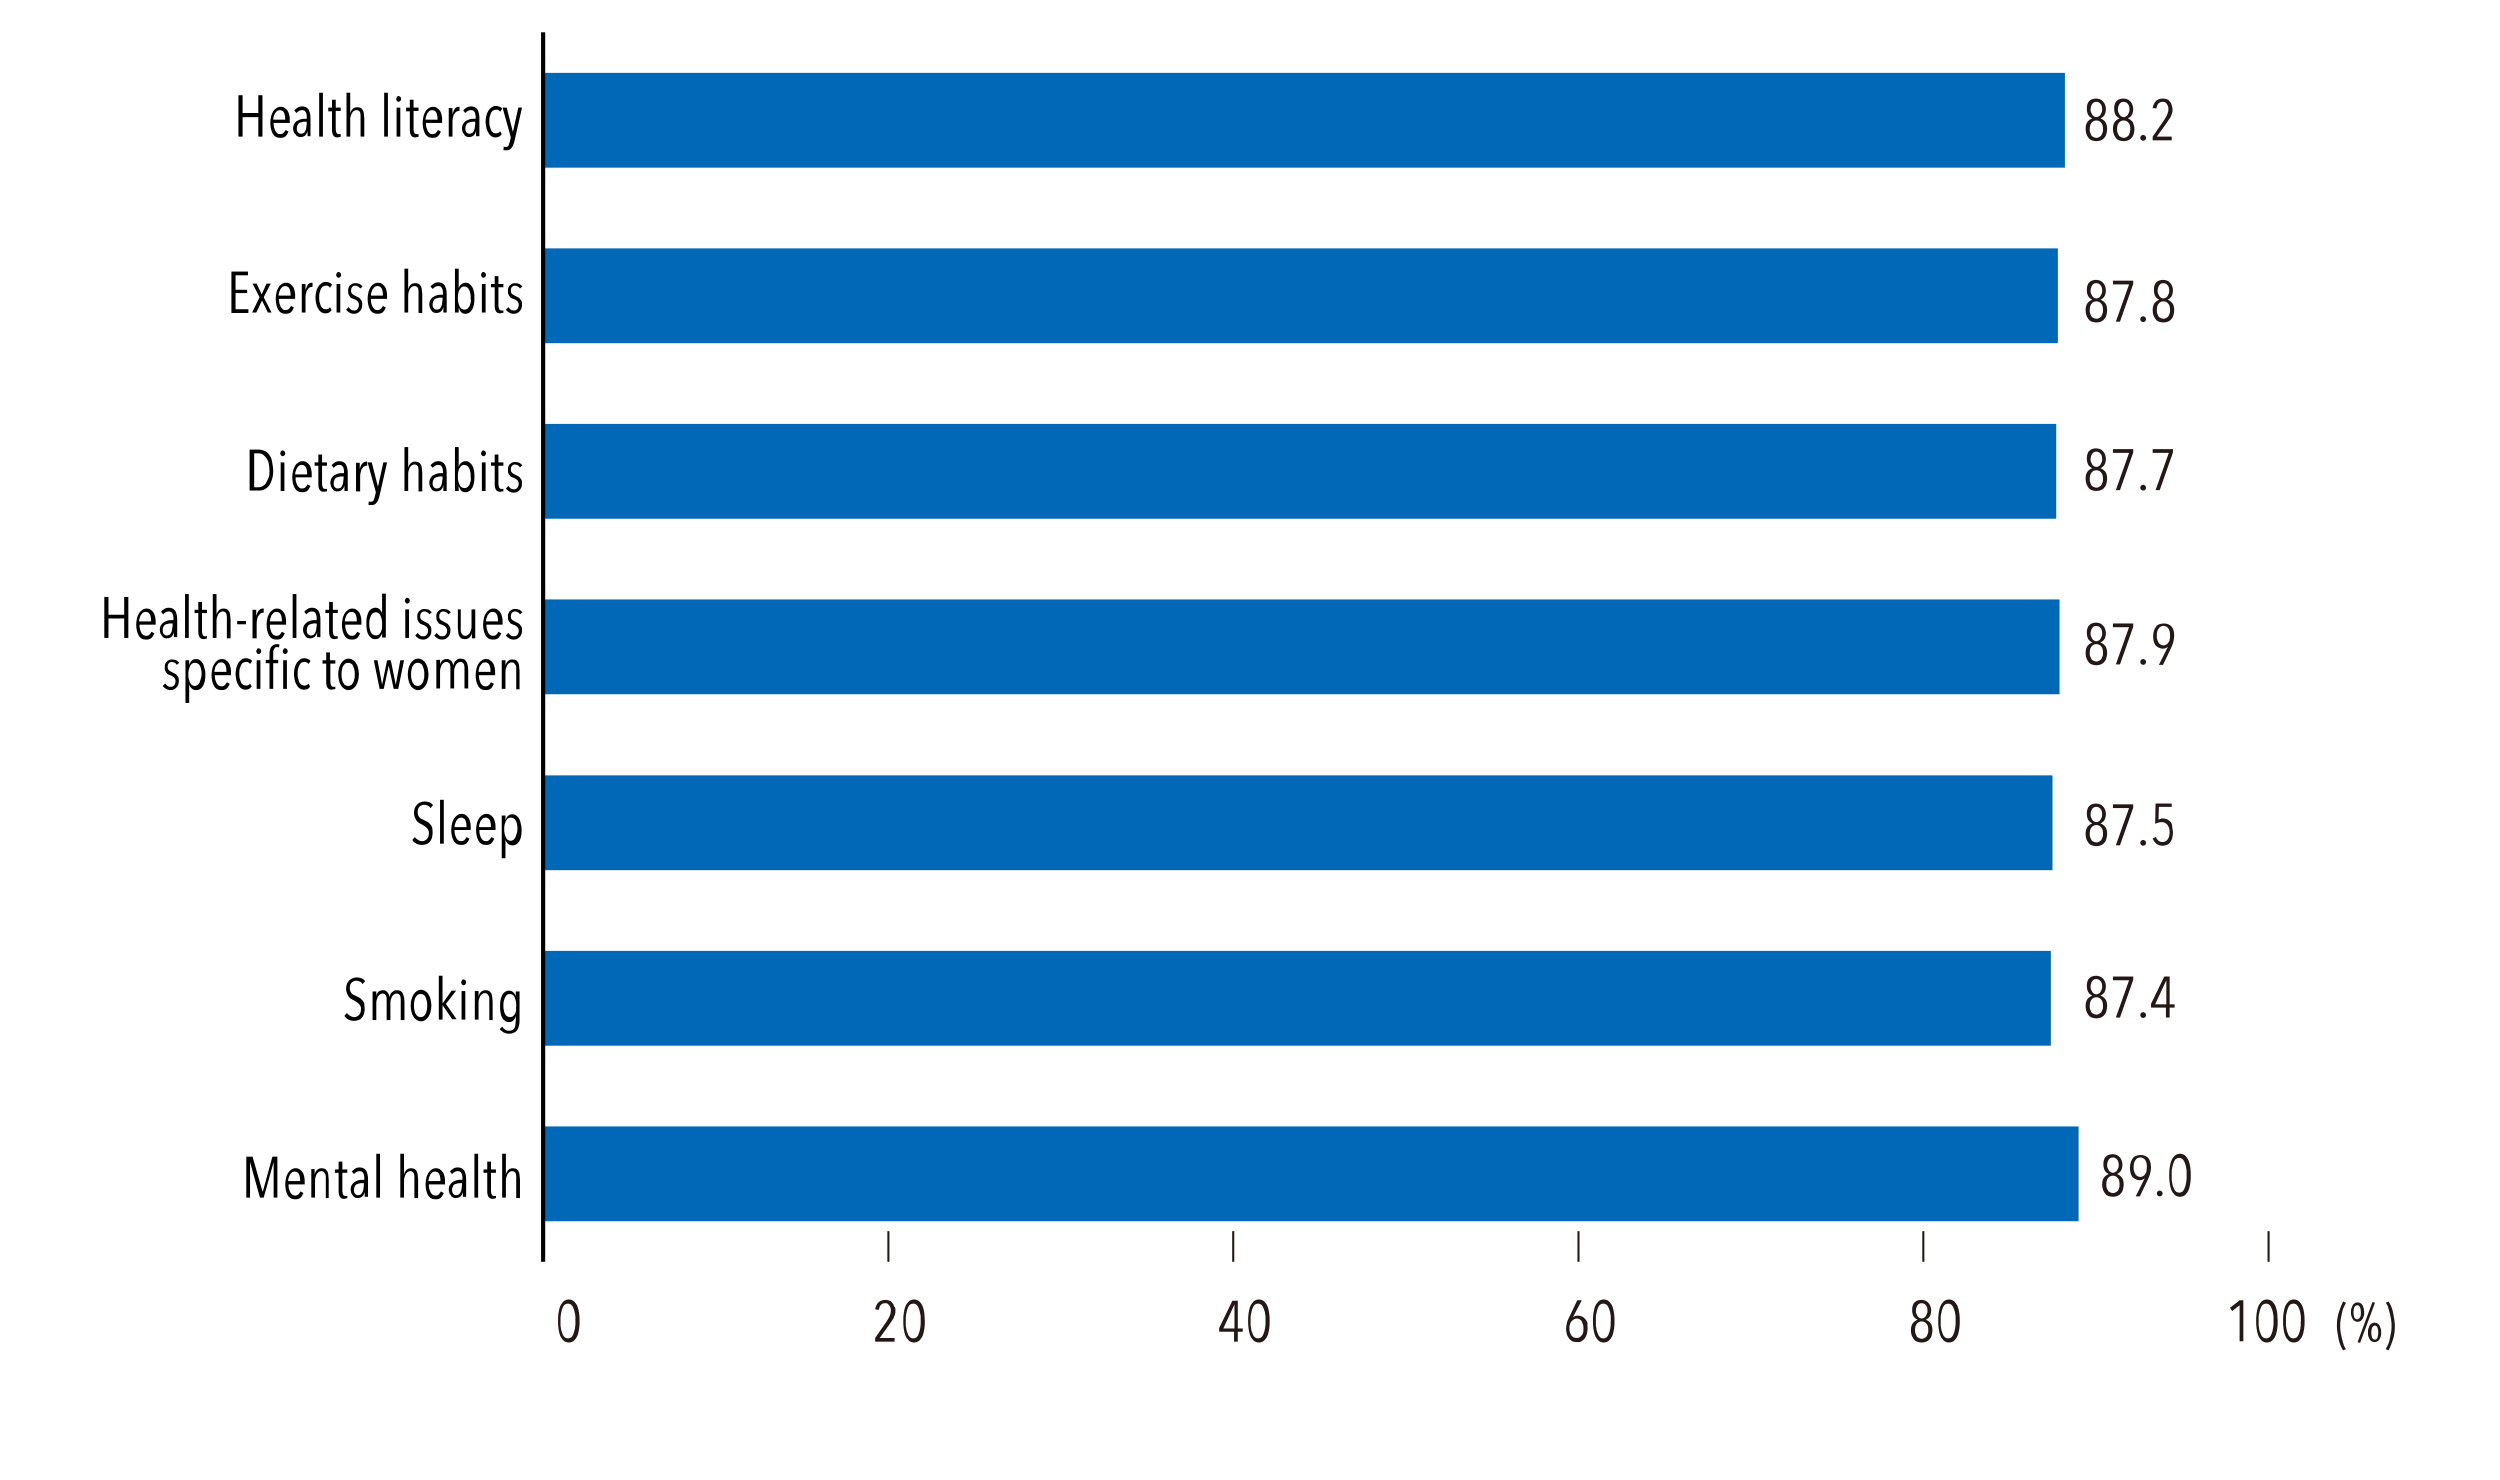 <?xml version="1.0" encoding="utf-8"?>
<!-- Generator: Adobe Illustrator 27.5.0, SVG Export Plug-In . SVG Version: 6.00 Build 0)  -->
<svg version="1.1" id="レイヤー_1" xmlns="http://www.w3.org/2000/svg" xmlns:xlink="http://www.w3.org/1999/xlink" x="0px"
	 y="0px" viewBox="0 0 603.9 357.5" style="enable-background:new 0 0 603.9 357.5;" xml:space="preserve">
<style type="text/css">
	.st0{fill:#0068B7;}
	.st1{fill:#231815;}
	.st2{fill:none;stroke:#231815;stroke-width:0.5;stroke-miterlimit:10;}
	.st3{fill:none;stroke:#000000;stroke-miterlimit:10;}
</style>
<rect x="131.2" y="17.6" class="st0" width="367.6" height="22.9"/>
<rect x="131.2" y="60" class="st0" width="365.9" height="22.9"/>
<rect x="131.2" y="102.4" class="st0" width="365.5" height="22.9"/>
<rect x="131.2" y="144.8" class="st0" width="366.3" height="22.9"/>
<rect x="131.2" y="187.3" class="st0" width="364.6" height="22.9"/>
<rect x="131.2" y="229.7" class="st0" width="364.2" height="22.9"/>
<rect x="131.2" y="272.1" class="st0" width="370.9" height="22.9"/>
<g>
	<path class="st1" d="M566,326.2c-0.5-0.8-0.9-1.7-1.1-2.8s-0.4-2.1-0.4-3.1s0.1-2.1,0.4-3.1s0.7-2,1.1-2.8l0.7,0.3
		c-0.2,0.4-0.4,0.8-0.6,1.2s-0.3,0.9-0.4,1.4c-0.1,0.5-0.2,1-0.3,1.5c-0.1,0.5-0.1,1-0.1,1.5s0,1,0.1,1.5c0.1,0.5,0.2,1,0.3,1.5
		c0.1,0.5,0.3,0.9,0.4,1.4s0.4,0.9,0.6,1.2L566,326.2z"/>
	<path class="st1" d="M571.1,317c0,0.3,0,0.7-0.1,0.9c-0.1,0.3-0.2,0.5-0.3,0.7c-0.1,0.2-0.3,0.4-0.5,0.5s-0.4,0.2-0.7,0.2
		c-0.3,0-0.5-0.1-0.7-0.2c-0.2-0.1-0.4-0.3-0.5-0.5s-0.2-0.5-0.3-0.7c-0.1-0.3-0.1-0.6-0.1-0.9s0-0.7,0.1-0.9
		c0.1-0.3,0.2-0.5,0.3-0.8c0.1-0.2,0.3-0.4,0.5-0.5c0.2-0.1,0.4-0.2,0.7-0.2c0.3,0,0.5,0.1,0.7,0.2s0.4,0.3,0.5,0.5
		c0.1,0.2,0.2,0.5,0.3,0.8C571,316.4,571.1,316.7,571.1,317z M570.3,317c0-0.5-0.1-0.9-0.2-1.2c-0.1-0.3-0.4-0.5-0.7-0.5
		c-0.3,0-0.5,0.2-0.7,0.5c-0.1,0.3-0.2,0.7-0.2,1.2c0,0.5,0.1,0.9,0.2,1.2c0.1,0.3,0.4,0.5,0.7,0.5c0.3,0,0.5-0.2,0.7-0.5
		C570.3,317.9,570.3,317.5,570.3,317z M570.1,324.4l-0.6-0.2l3.6-9.7l0.6,0.2L570.1,324.4z M575.2,321.9c0,0.3,0,0.7-0.1,0.9
		c-0.1,0.3-0.2,0.5-0.3,0.7c-0.1,0.2-0.3,0.4-0.5,0.5s-0.4,0.2-0.7,0.2s-0.5-0.1-0.7-0.2s-0.4-0.3-0.5-0.5s-0.2-0.5-0.3-0.7
		c-0.1-0.3-0.1-0.6-0.1-0.9s0-0.7,0.1-0.9c0.1-0.3,0.2-0.5,0.3-0.8c0.1-0.2,0.3-0.4,0.5-0.5s0.4-0.2,0.7-0.2s0.5,0.1,0.7,0.2
		s0.4,0.3,0.5,0.5c0.1,0.2,0.2,0.5,0.3,0.8C575.2,321.2,575.2,321.5,575.2,321.9z M574.5,321.9c0-0.5-0.1-0.9-0.2-1.2
		c-0.1-0.3-0.4-0.5-0.6-0.5c-0.3,0-0.5,0.2-0.7,0.5c-0.1,0.3-0.2,0.7-0.2,1.2c0,0.5,0.1,0.9,0.2,1.2c0.1,0.3,0.4,0.5,0.7,0.5
		c0.3,0,0.5-0.2,0.6-0.5C574.4,322.7,574.5,322.3,574.5,321.9z"/>
	<path class="st1" d="M576.9,324.7c0.2-0.4,0.3-0.9,0.4-1.4c0.1-0.5,0.2-1,0.3-1.5c0.1-0.5,0.1-1,0.1-1.5s0-1-0.1-1.5
		c-0.1-0.5-0.2-1-0.3-1.5c-0.1-0.5-0.3-0.9-0.4-1.4s-0.4-0.9-0.6-1.2l0.7-0.3c0.5,0.8,0.9,1.7,1.1,2.8s0.4,2.1,0.4,3.1
		s-0.1,2.1-0.4,3.1s-0.7,2-1.1,2.8l-0.7-0.3C576.5,325.5,576.7,325.1,576.9,324.7z"/>
</g>
<g>
	<path class="st1" d="M509,31.2c0,0.4-0.1,0.8-0.2,1.2c-0.1,0.4-0.3,0.7-0.5,0.9c-0.2,0.3-0.5,0.4-0.8,0.6c-0.3,0.1-0.7,0.2-1.1,0.2
		s-0.8-0.1-1.1-0.2c-0.3-0.1-0.6-0.3-0.8-0.6c-0.2-0.3-0.4-0.6-0.5-0.9c-0.1-0.3-0.2-0.7-0.2-1.2c0-0.7,0.1-1.2,0.4-1.7
		c0.3-0.4,0.7-0.7,1.2-0.9v0c-0.4-0.2-0.8-0.5-1-0.9c-0.2-0.4-0.3-0.9-0.3-1.4c0-0.3,0-0.7,0.1-1s0.2-0.6,0.4-0.8
		c0.2-0.2,0.4-0.4,0.7-0.5s0.6-0.2,1-0.2c0.4,0,0.7,0.1,1,0.2s0.5,0.3,0.7,0.5c0.2,0.2,0.4,0.5,0.5,0.8c0.1,0.3,0.2,0.6,0.2,1
		c0,0.5-0.1,1-0.3,1.4c-0.2,0.4-0.6,0.7-1,0.9v0c0.5,0.2,0.9,0.5,1.2,0.9C508.9,30,509,30.6,509,31.2z M508,31.2
		c0-0.6-0.1-1.2-0.4-1.5c-0.3-0.4-0.7-0.6-1.2-0.6s-0.9,0.2-1.2,0.6s-0.4,0.9-0.4,1.5c0,0.3,0,0.6,0.1,0.8c0.1,0.3,0.2,0.5,0.3,0.7
		c0.1,0.2,0.3,0.3,0.5,0.4c0.2,0.1,0.4,0.2,0.7,0.2c0.3,0,0.5-0.1,0.7-0.2c0.2-0.1,0.4-0.3,0.5-0.4c0.1-0.2,0.2-0.4,0.3-0.7
		C508,31.8,508,31.5,508,31.2z M507.8,26.4c0-0.5-0.1-1-0.4-1.3c-0.2-0.3-0.6-0.5-1-0.5c-0.5,0-0.8,0.2-1,0.5
		c-0.2,0.3-0.4,0.8-0.4,1.3c0,0.3,0,0.5,0.1,0.7s0.2,0.4,0.3,0.6c0.1,0.2,0.3,0.3,0.4,0.4s0.4,0.2,0.6,0.2s0.4-0.1,0.6-0.2
		c0.2-0.1,0.3-0.2,0.4-0.4s0.2-0.4,0.3-0.6S507.8,26.7,507.8,26.4z"/>
	<path class="st1" d="M515.6,31.2c0,0.4-0.1,0.8-0.2,1.2c-0.1,0.4-0.3,0.7-0.5,0.9c-0.2,0.3-0.5,0.4-0.8,0.6
		c-0.3,0.1-0.7,0.2-1.1,0.2s-0.8-0.1-1.1-0.2c-0.3-0.1-0.6-0.3-0.8-0.6c-0.2-0.3-0.4-0.6-0.5-0.9c-0.1-0.3-0.2-0.7-0.2-1.2
		c0-0.7,0.1-1.2,0.4-1.7c0.3-0.4,0.7-0.7,1.2-0.9v0c-0.4-0.2-0.8-0.5-1-0.9c-0.2-0.4-0.3-0.9-0.3-1.4c0-0.3,0-0.7,0.1-1
		s0.2-0.6,0.4-0.8c0.2-0.2,0.4-0.4,0.7-0.5c0.3-0.1,0.6-0.2,1-0.2c0.4,0,0.7,0.1,1,0.2s0.5,0.3,0.7,0.5c0.2,0.2,0.4,0.5,0.5,0.8
		c0.1,0.3,0.2,0.6,0.2,1c0,0.5-0.1,1-0.3,1.4c-0.2,0.4-0.6,0.7-1,0.9v0c0.5,0.2,0.9,0.5,1.2,0.9C515.4,30,515.6,30.6,515.6,31.2z
		 M514.6,31.2c0-0.6-0.1-1.2-0.4-1.5c-0.3-0.4-0.7-0.6-1.2-0.6s-0.9,0.2-1.2,0.6c-0.3,0.4-0.4,0.9-0.4,1.5c0,0.3,0,0.6,0.1,0.8
		c0.1,0.3,0.2,0.5,0.3,0.7c0.1,0.2,0.3,0.3,0.5,0.4c0.2,0.1,0.4,0.2,0.7,0.2c0.3,0,0.5-0.1,0.7-0.2c0.2-0.1,0.4-0.3,0.5-0.4
		c0.1-0.2,0.2-0.4,0.3-0.7C514.5,31.8,514.6,31.5,514.6,31.2z M514.4,26.4c0-0.5-0.1-1-0.4-1.3c-0.2-0.3-0.6-0.5-1-0.5
		c-0.5,0-0.8,0.2-1,0.5c-0.2,0.3-0.4,0.8-0.4,1.3c0,0.3,0,0.5,0.1,0.7s0.2,0.4,0.3,0.6c0.1,0.2,0.3,0.3,0.4,0.4s0.4,0.2,0.6,0.2
		s0.4-0.1,0.6-0.2c0.2-0.1,0.3-0.2,0.4-0.4s0.2-0.4,0.3-0.6S514.4,26.7,514.4,26.4z"/>
	<path class="st1" d="M518.4,33.3c0,0.2-0.1,0.4-0.2,0.5c-0.1,0.1-0.3,0.2-0.5,0.2s-0.3-0.1-0.5-0.2c-0.1-0.1-0.2-0.3-0.2-0.5
		c0-0.2,0.1-0.4,0.2-0.5c0.1-0.1,0.3-0.2,0.5-0.2s0.3,0.1,0.5,0.2C518.3,33,518.4,33.1,518.4,33.3z"/>
	<path class="st1" d="M524.8,26.4c0,0.3,0,0.6-0.1,0.9c-0.1,0.3-0.2,0.5-0.3,0.8c-0.1,0.3-0.3,0.5-0.5,0.8s-0.4,0.6-0.6,0.9
		l-2.3,3.2h3.6v0.9H520V33l2.7-3.9c0.3-0.5,0.6-0.9,0.8-1.4s0.3-0.9,0.3-1.3c0-0.2,0-0.5-0.1-0.7c-0.1-0.2-0.1-0.4-0.3-0.6
		c-0.1-0.2-0.3-0.3-0.4-0.4c-0.2-0.1-0.4-0.1-0.6-0.1c-0.4,0-0.7,0.1-1,0.4c-0.3,0.3-0.4,0.7-0.5,1.2l-0.9-0.1
		c0.1-0.7,0.4-1.3,0.8-1.7c0.4-0.4,1-0.6,1.7-0.6c0.4,0,0.7,0.1,1,0.2c0.3,0.1,0.5,0.3,0.7,0.6c0.2,0.2,0.3,0.5,0.4,0.8
		C524.7,25.7,524.8,26.1,524.8,26.4z"/>
</g>
<g>
	<path class="st1" d="M509,75c0,0.4-0.1,0.8-0.2,1.2c-0.1,0.4-0.3,0.7-0.5,0.9c-0.2,0.3-0.5,0.4-0.8,0.6c-0.3,0.1-0.7,0.2-1.1,0.2
		s-0.8-0.1-1.1-0.2c-0.3-0.1-0.6-0.3-0.8-0.6c-0.2-0.3-0.4-0.6-0.5-0.9c-0.1-0.3-0.2-0.7-0.2-1.2c0-0.7,0.1-1.2,0.4-1.7
		c0.3-0.4,0.7-0.7,1.2-0.9v0c-0.4-0.2-0.8-0.5-1-0.9c-0.2-0.4-0.3-0.9-0.3-1.4c0-0.3,0-0.7,0.1-1s0.2-0.6,0.4-0.8
		c0.2-0.2,0.4-0.4,0.7-0.5s0.6-0.2,1-0.2c0.4,0,0.7,0.1,1,0.2s0.5,0.3,0.7,0.5c0.2,0.2,0.4,0.5,0.5,0.8c0.1,0.3,0.2,0.6,0.2,1
		c0,0.5-0.1,1-0.3,1.4c-0.2,0.4-0.6,0.7-1,0.9v0c0.5,0.2,0.9,0.5,1.2,0.9C508.9,73.7,509,74.3,509,75z M508,74.9
		c0-0.6-0.1-1.2-0.4-1.5c-0.3-0.4-0.7-0.6-1.2-0.6s-0.9,0.2-1.2,0.6s-0.4,0.9-0.4,1.5c0,0.3,0,0.6,0.1,0.8c0.1,0.3,0.2,0.5,0.3,0.7
		c0.1,0.2,0.3,0.3,0.5,0.4c0.2,0.1,0.4,0.2,0.7,0.2c0.3,0,0.5-0.1,0.7-0.2c0.2-0.1,0.4-0.3,0.5-0.4c0.1-0.2,0.2-0.4,0.3-0.7
		C508,75.5,508,75.2,508,74.9z M507.8,70.2c0-0.5-0.1-1-0.4-1.3c-0.2-0.3-0.6-0.5-1-0.5c-0.5,0-0.8,0.2-1,0.5
		c-0.2,0.3-0.4,0.8-0.4,1.3c0,0.3,0,0.5,0.1,0.7s0.2,0.4,0.3,0.6c0.1,0.2,0.3,0.3,0.4,0.4s0.4,0.2,0.6,0.2s0.4-0.1,0.6-0.2
		c0.2-0.1,0.3-0.2,0.4-0.4s0.2-0.4,0.3-0.6S507.8,70.4,507.8,70.2z"/>
	<path class="st1" d="M512.1,77.7h-1l3.2-9h-3.9v-0.9h4.9v0.8L512.1,77.7z"/>
	<path class="st1" d="M518.4,77.1c0,0.2-0.1,0.4-0.2,0.5c-0.1,0.1-0.3,0.2-0.5,0.2s-0.3-0.1-0.5-0.2c-0.1-0.1-0.2-0.3-0.2-0.5
		c0-0.2,0.1-0.4,0.2-0.5c0.1-0.1,0.3-0.2,0.5-0.2s0.3,0.1,0.5,0.2C518.3,76.7,518.4,76.9,518.4,77.1z"/>
	<path class="st1" d="M525.2,75c0,0.4-0.1,0.8-0.2,1.2c-0.1,0.4-0.3,0.7-0.5,0.9c-0.2,0.3-0.5,0.4-0.8,0.6c-0.3,0.1-0.7,0.2-1.1,0.2
		s-0.8-0.1-1.1-0.2c-0.3-0.1-0.6-0.3-0.8-0.6c-0.2-0.3-0.4-0.6-0.5-0.9c-0.1-0.3-0.2-0.7-0.2-1.2c0-0.7,0.1-1.2,0.4-1.7
		c0.3-0.4,0.7-0.7,1.2-0.9v0c-0.4-0.2-0.8-0.5-1-0.9c-0.2-0.4-0.3-0.9-0.3-1.4c0-0.3,0-0.7,0.1-1s0.2-0.6,0.4-0.8
		c0.2-0.2,0.4-0.4,0.7-0.5s0.6-0.2,1-0.2c0.4,0,0.7,0.1,1,0.2s0.5,0.3,0.7,0.5c0.2,0.2,0.4,0.5,0.5,0.8c0.1,0.3,0.2,0.6,0.2,1
		c0,0.5-0.1,1-0.3,1.4c-0.2,0.4-0.6,0.7-1,0.9v0c0.5,0.2,0.9,0.5,1.2,0.9C525.1,73.7,525.2,74.3,525.2,75z M524.2,74.9
		c0-0.6-0.1-1.2-0.4-1.5c-0.3-0.4-0.7-0.6-1.2-0.6s-0.9,0.2-1.2,0.6s-0.4,0.9-0.4,1.5c0,0.3,0,0.6,0.1,0.8c0.1,0.3,0.2,0.5,0.3,0.7
		c0.1,0.2,0.3,0.3,0.5,0.4c0.2,0.1,0.4,0.2,0.7,0.2c0.3,0,0.5-0.1,0.7-0.2c0.2-0.1,0.4-0.3,0.5-0.4c0.1-0.2,0.2-0.4,0.3-0.7
		C524.2,75.5,524.2,75.2,524.2,74.9z M524,70.2c0-0.5-0.1-1-0.4-1.3c-0.2-0.3-0.6-0.5-1-0.5c-0.5,0-0.8,0.2-1,0.5
		c-0.2,0.3-0.4,0.8-0.4,1.3c0,0.3,0,0.5,0.1,0.7s0.2,0.4,0.3,0.6c0.1,0.2,0.3,0.3,0.4,0.4s0.4,0.2,0.6,0.2s0.4-0.1,0.6-0.2
		c0.2-0.1,0.3-0.2,0.4-0.4s0.2-0.4,0.3-0.6S524,70.4,524,70.2z"/>
</g>
<g>
	<path class="st1" d="M509,115.7c0,0.4-0.1,0.8-0.2,1.2c-0.1,0.4-0.3,0.7-0.5,0.9c-0.2,0.3-0.5,0.4-0.8,0.6
		c-0.3,0.1-0.7,0.2-1.1,0.2s-0.8-0.1-1.1-0.2c-0.3-0.1-0.6-0.3-0.8-0.6c-0.2-0.3-0.4-0.6-0.5-0.9c-0.1-0.3-0.2-0.7-0.2-1.2
		c0-0.7,0.1-1.2,0.4-1.7c0.3-0.4,0.7-0.7,1.2-0.9v0c-0.4-0.2-0.8-0.5-1-0.9c-0.2-0.4-0.3-0.9-0.3-1.4c0-0.3,0-0.7,0.1-1
		s0.2-0.6,0.4-0.8c0.2-0.2,0.4-0.4,0.7-0.5s0.6-0.2,1-0.2c0.4,0,0.7,0.1,1,0.2s0.5,0.3,0.7,0.5c0.2,0.2,0.4,0.5,0.5,0.8
		c0.1,0.3,0.2,0.6,0.2,1c0,0.5-0.1,1-0.3,1.4c-0.2,0.4-0.6,0.7-1,0.9v0c0.5,0.2,0.9,0.5,1.2,0.9C508.9,114.5,509,115,509,115.7z
		 M508,115.7c0-0.6-0.1-1.2-0.4-1.5c-0.3-0.4-0.7-0.6-1.2-0.6s-0.9,0.2-1.2,0.6s-0.4,0.9-0.4,1.5c0,0.3,0,0.6,0.1,0.8
		c0.1,0.3,0.2,0.5,0.3,0.7c0.1,0.2,0.3,0.3,0.5,0.4c0.2,0.1,0.4,0.2,0.7,0.2c0.3,0,0.5-0.1,0.7-0.2c0.2-0.1,0.4-0.3,0.5-0.4
		c0.1-0.2,0.2-0.4,0.3-0.7C508,116.2,508,116,508,115.7z M507.8,110.9c0-0.5-0.1-1-0.4-1.3c-0.2-0.3-0.6-0.5-1-0.5
		c-0.5,0-0.8,0.2-1,0.5c-0.2,0.3-0.4,0.8-0.4,1.3c0,0.3,0,0.5,0.1,0.7s0.2,0.4,0.3,0.6c0.1,0.2,0.3,0.3,0.4,0.4s0.4,0.2,0.6,0.2
		s0.4-0.1,0.6-0.2c0.2-0.1,0.3-0.2,0.4-0.4s0.2-0.4,0.3-0.6S507.8,111.2,507.8,110.9z"/>
	<path class="st1" d="M512.1,118.4h-1l3.2-9h-3.9v-0.9h4.9v0.8L512.1,118.4z"/>
	<path class="st1" d="M518.4,117.8c0,0.2-0.1,0.4-0.2,0.5c-0.1,0.1-0.3,0.2-0.5,0.2s-0.3-0.1-0.5-0.2c-0.1-0.1-0.2-0.3-0.2-0.5
		c0-0.2,0.1-0.4,0.2-0.5c0.1-0.1,0.3-0.2,0.5-0.2s0.3,0.1,0.5,0.2C518.3,117.5,518.4,117.6,518.4,117.8z"/>
	<path class="st1" d="M521.7,118.4h-1l3.2-9H520v-0.9h4.9v0.8L521.7,118.4z"/>
</g>
<g>
	<path class="st1" d="M509,157.8c0,0.4-0.1,0.8-0.2,1.2c-0.1,0.4-0.3,0.7-0.5,0.9c-0.2,0.3-0.5,0.4-0.8,0.6
		c-0.3,0.1-0.7,0.2-1.1,0.2s-0.8-0.1-1.1-0.2c-0.3-0.1-0.6-0.3-0.8-0.6c-0.2-0.3-0.4-0.6-0.5-0.9c-0.1-0.3-0.2-0.7-0.2-1.2
		c0-0.7,0.1-1.2,0.4-1.7c0.3-0.4,0.7-0.7,1.2-0.9v0c-0.4-0.2-0.8-0.5-1-0.9c-0.2-0.4-0.3-0.9-0.3-1.4c0-0.3,0-0.7,0.1-1
		s0.2-0.6,0.4-0.8c0.2-0.2,0.4-0.4,0.7-0.5s0.6-0.2,1-0.2c0.4,0,0.7,0.1,1,0.2s0.5,0.3,0.7,0.5c0.2,0.2,0.4,0.5,0.5,0.8
		c0.1,0.3,0.2,0.6,0.2,1c0,0.5-0.1,1-0.3,1.4c-0.2,0.4-0.6,0.7-1,0.9v0c0.5,0.2,0.9,0.5,1.2,0.9C508.9,156.6,509,157.1,509,157.8z
		 M508,157.7c0-0.6-0.1-1.2-0.4-1.5c-0.3-0.4-0.7-0.6-1.2-0.6s-0.9,0.2-1.2,0.6s-0.4,0.9-0.4,1.5c0,0.3,0,0.6,0.1,0.8
		c0.1,0.3,0.2,0.5,0.3,0.7c0.1,0.2,0.3,0.3,0.5,0.4c0.2,0.1,0.4,0.2,0.7,0.2c0.3,0,0.5-0.1,0.7-0.2c0.2-0.1,0.4-0.3,0.5-0.4
		c0.1-0.2,0.2-0.4,0.3-0.7C508,158.3,508,158,508,157.7z M507.8,153c0-0.5-0.1-1-0.4-1.3c-0.2-0.3-0.6-0.5-1-0.5
		c-0.5,0-0.8,0.2-1,0.5c-0.2,0.3-0.4,0.8-0.4,1.3c0,0.3,0,0.5,0.1,0.7s0.2,0.4,0.3,0.6c0.1,0.2,0.3,0.3,0.4,0.4s0.4,0.2,0.6,0.2
		s0.4-0.1,0.6-0.2c0.2-0.1,0.3-0.2,0.4-0.4s0.2-0.4,0.3-0.6S507.8,153.2,507.8,153z"/>
	<path class="st1" d="M512.1,160.5h-1l3.2-9h-3.9v-0.9h4.9v0.8L512.1,160.5z"/>
	<path class="st1" d="M518.4,159.9c0,0.2-0.1,0.4-0.2,0.5c-0.1,0.1-0.3,0.2-0.5,0.2s-0.3-0.1-0.5-0.2c-0.1-0.1-0.2-0.3-0.2-0.5
		c0-0.2,0.1-0.4,0.2-0.5c0.1-0.1,0.3-0.2,0.5-0.2s0.3,0.1,0.5,0.2C518.3,159.5,518.4,159.7,518.4,159.9z"/>
	<path class="st1" d="M525.2,153.6c0,0.4-0.1,0.9-0.2,1.4c-0.1,0.5-0.3,0.9-0.5,1.4l-2,4.2h-1l2.2-4.4l0,0c-0.3,0.3-0.7,0.5-1.3,0.5
		c-0.3,0-0.6-0.1-0.8-0.2c-0.3-0.1-0.5-0.3-0.8-0.5c-0.2-0.2-0.4-0.6-0.5-0.9c-0.1-0.4-0.2-0.8-0.2-1.4c0-0.5,0.1-0.9,0.2-1.3
		c0.1-0.4,0.3-0.7,0.5-1c0.2-0.3,0.5-0.5,0.8-0.6c0.3-0.1,0.7-0.2,1.1-0.2c0.8,0,1.5,0.3,1.9,0.8C525,151.8,525.2,152.6,525.2,153.6
		z M524.2,153.5c0-0.7-0.1-1.2-0.4-1.7c-0.3-0.4-0.7-0.6-1.2-0.6s-0.9,0.2-1.2,0.7c-0.3,0.4-0.4,1-0.4,1.7c0,0.3,0,0.6,0.1,0.9
		s0.2,0.5,0.3,0.7c0.1,0.2,0.3,0.4,0.5,0.5c0.2,0.1,0.4,0.2,0.7,0.2c0.3,0,0.5-0.1,0.7-0.2c0.2-0.1,0.4-0.3,0.5-0.5
		c0.1-0.2,0.3-0.4,0.3-0.7C524.2,154.2,524.2,153.9,524.2,153.5z"/>
</g>
<g>
	<path class="st1" d="M509,201.5c0,0.4-0.1,0.8-0.2,1.2c-0.1,0.4-0.3,0.7-0.5,0.9c-0.2,0.3-0.5,0.4-0.8,0.6
		c-0.3,0.1-0.7,0.2-1.1,0.2s-0.8-0.1-1.1-0.2c-0.3-0.1-0.6-0.3-0.8-0.6c-0.2-0.3-0.4-0.6-0.5-0.9c-0.1-0.3-0.2-0.7-0.2-1.2
		c0-0.7,0.1-1.2,0.4-1.7c0.3-0.4,0.7-0.7,1.2-0.9v0c-0.4-0.2-0.8-0.5-1-0.9c-0.2-0.4-0.3-0.9-0.3-1.4c0-0.3,0-0.7,0.1-1
		s0.2-0.6,0.4-0.8c0.2-0.2,0.4-0.4,0.7-0.5s0.6-0.2,1-0.2c0.4,0,0.7,0.1,1,0.2s0.5,0.3,0.7,0.5c0.2,0.2,0.4,0.5,0.5,0.8
		c0.1,0.3,0.2,0.6,0.2,1c0,0.5-0.1,1-0.3,1.4c-0.2,0.4-0.6,0.7-1,0.9v0c0.5,0.2,0.9,0.5,1.2,0.9C508.9,200.3,509,200.8,509,201.5z
		 M508,201.4c0-0.6-0.1-1.2-0.4-1.5c-0.3-0.4-0.7-0.6-1.2-0.6s-0.9,0.2-1.2,0.6s-0.4,0.9-0.4,1.5c0,0.3,0,0.6,0.1,0.8
		c0.1,0.3,0.2,0.5,0.3,0.7c0.1,0.2,0.3,0.3,0.5,0.4c0.2,0.1,0.4,0.2,0.7,0.2c0.3,0,0.5-0.1,0.7-0.2c0.2-0.1,0.4-0.3,0.5-0.4
		c0.1-0.2,0.2-0.4,0.3-0.7C508,202,508,201.7,508,201.4z M507.8,196.7c0-0.5-0.1-1-0.4-1.3c-0.2-0.3-0.6-0.5-1-0.5
		c-0.5,0-0.8,0.2-1,0.5c-0.2,0.3-0.4,0.8-0.4,1.3c0,0.3,0,0.5,0.1,0.7s0.2,0.4,0.3,0.6c0.1,0.2,0.3,0.3,0.4,0.4s0.4,0.2,0.6,0.2
		s0.4-0.1,0.6-0.2c0.2-0.1,0.3-0.2,0.4-0.4s0.2-0.4,0.3-0.6S507.8,196.9,507.8,196.7z"/>
	<path class="st1" d="M512.1,204.2h-1l3.2-9h-3.9v-0.9h4.9v0.8L512.1,204.2z"/>
	<path class="st1" d="M518.4,203.6c0,0.2-0.1,0.4-0.2,0.5c-0.1,0.1-0.3,0.2-0.5,0.2s-0.3-0.1-0.5-0.2c-0.1-0.1-0.2-0.3-0.2-0.5
		c0-0.2,0.1-0.4,0.2-0.5c0.1-0.1,0.3-0.2,0.5-0.2s0.3,0.1,0.5,0.2C518.3,203.2,518.4,203.4,518.4,203.6z"/>
	<path class="st1" d="M524.9,201.1c0,0.5-0.1,1-0.2,1.4s-0.3,0.7-0.5,1c-0.2,0.3-0.5,0.5-0.8,0.6s-0.7,0.2-1,0.2
		c-0.6,0-1.1-0.2-1.5-0.5c-0.4-0.3-0.7-0.7-0.9-1.3l0.8-0.3c0.1,0.4,0.4,0.7,0.6,0.9c0.3,0.2,0.6,0.3,1,0.3c0.5,0,0.9-0.2,1.2-0.6
		c0.3-0.4,0.5-1,0.5-1.8c0-0.7-0.2-1.3-0.5-1.7c-0.3-0.4-0.8-0.7-1.3-0.7c-0.3,0-0.6,0-0.9,0.1c-0.3,0.1-0.6,0.2-0.8,0.3l0.1-4.9
		h3.9v0.8h-3.1l-0.1,3.1c0.2-0.1,0.3-0.1,0.5-0.2c0.2-0.1,0.4-0.1,0.5-0.1c0.4,0,0.8,0.1,1.1,0.2c0.3,0.2,0.6,0.4,0.8,0.6
		c0.2,0.3,0.4,0.6,0.4,1S524.9,200.6,524.9,201.1z"/>
</g>
<g>
	<path class="st1" d="M509,243.1c0,0.4-0.1,0.8-0.2,1.2c-0.1,0.4-0.3,0.7-0.5,0.9c-0.2,0.3-0.5,0.4-0.8,0.6
		c-0.3,0.1-0.7,0.2-1.1,0.2s-0.8-0.1-1.1-0.2c-0.3-0.1-0.6-0.3-0.8-0.6c-0.2-0.3-0.4-0.6-0.5-0.9c-0.1-0.3-0.2-0.7-0.2-1.2
		c0-0.7,0.1-1.2,0.4-1.7c0.3-0.4,0.7-0.7,1.2-0.9v0c-0.4-0.2-0.8-0.5-1-0.9c-0.2-0.4-0.3-0.9-0.3-1.4c0-0.3,0-0.7,0.1-1
		s0.2-0.6,0.4-0.8c0.2-0.2,0.4-0.4,0.7-0.5s0.6-0.2,1-0.2c0.4,0,0.7,0.1,1,0.2s0.5,0.3,0.7,0.5c0.2,0.2,0.4,0.5,0.5,0.8
		c0.1,0.3,0.2,0.6,0.2,1c0,0.5-0.1,1-0.3,1.4c-0.2,0.4-0.6,0.7-1,0.9v0c0.5,0.2,0.9,0.5,1.2,0.9C508.9,241.8,509,242.4,509,243.1z
		 M508,243c0-0.6-0.1-1.2-0.4-1.5c-0.3-0.4-0.7-0.6-1.2-0.6s-0.9,0.2-1.2,0.6s-0.4,0.9-0.4,1.5c0,0.3,0,0.6,0.1,0.8
		c0.1,0.3,0.2,0.5,0.3,0.7c0.1,0.2,0.3,0.3,0.5,0.4c0.2,0.1,0.4,0.2,0.7,0.2c0.3,0,0.5-0.1,0.7-0.2c0.2-0.1,0.4-0.3,0.5-0.4
		c0.1-0.2,0.2-0.4,0.3-0.7C508,243.6,508,243.3,508,243z M507.8,238.3c0-0.5-0.1-1-0.4-1.3c-0.2-0.3-0.6-0.5-1-0.5
		c-0.5,0-0.8,0.2-1,0.5c-0.2,0.3-0.4,0.8-0.4,1.3c0,0.3,0,0.5,0.1,0.7s0.2,0.4,0.3,0.6c0.1,0.2,0.3,0.3,0.4,0.4s0.4,0.2,0.6,0.2
		s0.4-0.1,0.6-0.2c0.2-0.1,0.3-0.2,0.4-0.4s0.2-0.4,0.3-0.6S507.8,238.5,507.8,238.3z"/>
	<path class="st1" d="M512.1,245.8h-1l3.2-9h-3.9v-0.9h4.9v0.8L512.1,245.8z"/>
	<path class="st1" d="M518.4,245.2c0,0.2-0.1,0.4-0.2,0.5c-0.1,0.1-0.3,0.2-0.5,0.2s-0.3-0.1-0.5-0.2c-0.1-0.1-0.2-0.3-0.2-0.5
		c0-0.2,0.1-0.4,0.2-0.5c0.1-0.1,0.3-0.2,0.5-0.2s0.3,0.1,0.5,0.2C518.3,244.8,518.4,245,518.4,245.2z"/>
	<path class="st1" d="M524.1,243.4v2.4h-0.9v-2.4h-3.6v-0.9l3.2-6.6h1.3v6.7h1.2v0.8H524.1z M523.3,236.8L523.3,236.8l-2.7,5.8h2.7
		V236.8z"/>
</g>
<g>
	<path class="st1" d="M513,286.2c0,0.4-0.1,0.8-0.2,1.2c-0.1,0.4-0.3,0.7-0.5,0.9c-0.2,0.3-0.5,0.4-0.8,0.6
		c-0.3,0.1-0.7,0.2-1.1,0.2s-0.8-0.1-1.1-0.2c-0.3-0.1-0.6-0.3-0.8-0.6c-0.2-0.3-0.4-0.6-0.5-0.9c-0.1-0.3-0.2-0.7-0.2-1.2
		c0-0.7,0.1-1.2,0.4-1.7c0.3-0.4,0.7-0.7,1.2-0.9v0c-0.4-0.2-0.8-0.5-1-0.9c-0.2-0.4-0.3-0.9-0.3-1.4c0-0.3,0-0.7,0.1-1
		s0.2-0.6,0.4-0.8c0.2-0.2,0.4-0.4,0.7-0.5s0.6-0.2,1-0.2c0.4,0,0.7,0.1,1,0.2s0.5,0.3,0.7,0.5c0.2,0.2,0.4,0.5,0.5,0.8
		c0.1,0.3,0.2,0.6,0.2,1c0,0.5-0.1,1-0.3,1.4c-0.2,0.4-0.6,0.7-1,0.9v0c0.5,0.2,0.9,0.5,1.2,0.9C512.9,285,513,285.5,513,286.2z
		 M512,286.1c0-0.6-0.1-1.2-0.4-1.5c-0.3-0.4-0.7-0.6-1.2-0.6s-0.9,0.2-1.2,0.6s-0.4,0.9-0.4,1.5c0,0.3,0,0.6,0.1,0.8
		c0.1,0.3,0.2,0.5,0.3,0.7c0.1,0.2,0.3,0.3,0.5,0.4c0.2,0.1,0.4,0.2,0.7,0.2c0.3,0,0.5-0.1,0.7-0.2c0.2-0.1,0.4-0.3,0.5-0.4
		c0.1-0.2,0.2-0.4,0.3-0.7C512,286.7,512,286.4,512,286.1z M511.8,281.4c0-0.5-0.1-1-0.4-1.3c-0.2-0.3-0.6-0.5-1-0.5
		c-0.5,0-0.8,0.2-1,0.5c-0.2,0.3-0.4,0.8-0.4,1.3c0,0.3,0,0.5,0.1,0.7s0.2,0.4,0.3,0.6c0.1,0.2,0.3,0.3,0.4,0.4s0.4,0.2,0.6,0.2
		s0.4-0.1,0.6-0.2c0.2-0.1,0.3-0.2,0.4-0.4s0.2-0.4,0.3-0.6S511.8,281.6,511.8,281.4z"/>
	<path class="st1" d="M519.6,282c0,0.4-0.1,0.9-0.2,1.4c-0.1,0.5-0.3,0.9-0.5,1.4l-2,4.2h-1l2.2-4.4l0,0c-0.3,0.3-0.7,0.5-1.3,0.5
		c-0.3,0-0.6-0.1-0.8-0.2c-0.3-0.1-0.5-0.3-0.8-0.5c-0.2-0.2-0.4-0.6-0.5-0.9c-0.1-0.4-0.2-0.8-0.2-1.4c0-0.5,0.1-0.9,0.2-1.3
		c0.1-0.4,0.3-0.7,0.5-1c0.2-0.3,0.5-0.5,0.8-0.6c0.3-0.1,0.7-0.2,1.1-0.2c0.8,0,1.5,0.3,1.9,0.8C519.3,280.2,519.6,281,519.6,282z
		 M518.6,281.9c0-0.7-0.1-1.2-0.4-1.7c-0.3-0.4-0.7-0.6-1.2-0.6s-0.9,0.2-1.2,0.7c-0.3,0.4-0.4,1-0.4,1.7c0,0.3,0,0.6,0.1,0.9
		s0.2,0.5,0.3,0.7c0.1,0.2,0.3,0.4,0.5,0.5c0.2,0.1,0.4,0.2,0.7,0.2c0.3,0,0.5-0.1,0.7-0.2c0.2-0.1,0.4-0.3,0.5-0.5
		c0.1-0.2,0.3-0.4,0.3-0.7C518.5,282.6,518.6,282.3,518.6,281.9z"/>
	<path class="st1" d="M522.4,288.3c0,0.2-0.1,0.4-0.2,0.5c-0.1,0.1-0.3,0.2-0.5,0.2s-0.3-0.1-0.5-0.2c-0.1-0.1-0.2-0.3-0.2-0.5
		c0-0.2,0.1-0.4,0.2-0.5c0.1-0.1,0.3-0.2,0.5-0.2s0.3,0.1,0.5,0.2C522.3,287.9,522.4,288.1,522.4,288.3z"/>
	<path class="st1" d="M529.2,283.9c0,0.6,0,1.2-0.1,1.8c-0.1,0.6-0.2,1.2-0.4,1.7c-0.2,0.5-0.5,0.9-0.8,1.2
		c-0.3,0.3-0.8,0.5-1.3,0.5s-1-0.2-1.3-0.5c-0.3-0.3-0.6-0.7-0.8-1.2c-0.2-0.5-0.3-1-0.4-1.7c-0.1-0.6-0.1-1.2-0.1-1.8
		c0-0.6,0-1.2,0.1-1.8c0.1-0.6,0.2-1.2,0.4-1.7c0.2-0.5,0.5-0.9,0.8-1.2c0.3-0.3,0.8-0.5,1.3-0.5s1,0.2,1.3,0.5
		c0.3,0.3,0.6,0.7,0.8,1.2c0.2,0.5,0.3,1,0.4,1.7C529.2,282.8,529.2,283.4,529.2,283.9z M528.2,283.9c0-0.2,0-0.5,0-0.8
		c0-0.3,0-0.6-0.1-0.9c0-0.3-0.1-0.6-0.2-0.9c-0.1-0.3-0.2-0.6-0.3-0.8c-0.1-0.2-0.3-0.4-0.5-0.6c-0.2-0.1-0.4-0.2-0.7-0.2
		s-0.5,0.1-0.7,0.2c-0.2,0.1-0.3,0.3-0.5,0.6c-0.1,0.2-0.2,0.5-0.3,0.8c-0.1,0.3-0.1,0.6-0.2,0.9s-0.1,0.6-0.1,0.9s0,0.6,0,0.8
		c0,0.2,0,0.5,0,0.8c0,0.3,0,0.6,0.1,0.9c0,0.3,0.1,0.6,0.2,0.9s0.2,0.6,0.3,0.8c0.1,0.2,0.3,0.4,0.5,0.6c0.2,0.1,0.4,0.2,0.7,0.2
		s0.5-0.1,0.7-0.2c0.2-0.1,0.3-0.3,0.5-0.6c0.1-0.2,0.2-0.5,0.3-0.8c0.1-0.3,0.1-0.6,0.2-0.9c0-0.3,0.1-0.6,0.1-0.9
		C528.2,284.4,528.2,284.2,528.2,283.9z"/>
</g>
<g>
	<g>
		<g>
			<g>
				<path class="st1" d="M140,319.1c0,0.6,0,1.2-0.1,1.8c-0.1,0.6-0.2,1.2-0.4,1.7c-0.2,0.5-0.5,0.9-0.8,1.2
					c-0.3,0.3-0.8,0.5-1.3,0.5s-1-0.2-1.3-0.5c-0.3-0.3-0.6-0.7-0.8-1.2c-0.2-0.5-0.3-1-0.4-1.7s-0.1-1.2-0.1-1.8
					c0-0.6,0-1.2,0.1-1.8c0.1-0.6,0.2-1.2,0.4-1.7c0.2-0.5,0.5-0.9,0.8-1.2s0.8-0.5,1.3-0.5s1,0.2,1.3,0.5s0.6,0.7,0.8,1.2
					c0.2,0.5,0.3,1,0.4,1.7C140,318,140,318.5,140,319.1z M139,319.1c0-0.2,0-0.5,0-0.8s0-0.6-0.1-0.9s-0.1-0.6-0.2-0.9
					c-0.1-0.3-0.2-0.6-0.3-0.8c-0.1-0.2-0.3-0.4-0.5-0.6c-0.2-0.1-0.4-0.2-0.7-0.2s-0.5,0.1-0.7,0.2c-0.2,0.1-0.3,0.3-0.5,0.6
					c-0.1,0.2-0.2,0.5-0.3,0.8c-0.1,0.3-0.1,0.6-0.2,0.9c0,0.3-0.1,0.6-0.1,0.9c0,0.3,0,0.6,0,0.8c0,0.2,0,0.5,0,0.8
					c0,0.3,0,0.6,0.1,0.9c0,0.3,0.1,0.6,0.2,0.9c0.1,0.3,0.2,0.6,0.3,0.8c0.1,0.2,0.3,0.4,0.5,0.6c0.2,0.1,0.4,0.2,0.7,0.2
					s0.5-0.1,0.7-0.2s0.3-0.3,0.5-0.6c0.1-0.2,0.2-0.5,0.3-0.8s0.1-0.6,0.2-0.9c0-0.3,0.1-0.6,0.1-0.9
					C139,319.6,139,319.4,139,319.1z"/>
			</g>
			<g>
				<path class="st1" d="M216.3,316.6c0,0.3,0,0.6-0.1,0.9s-0.2,0.5-0.3,0.8c-0.1,0.3-0.3,0.5-0.5,0.8s-0.4,0.6-0.6,0.9l-2.3,3.2
					h3.6v0.9h-4.7v-0.9l2.7-3.9c0.3-0.5,0.6-0.9,0.8-1.4c0.2-0.4,0.3-0.9,0.3-1.3c0-0.2,0-0.5-0.1-0.7c-0.1-0.2-0.1-0.4-0.3-0.6
					s-0.3-0.3-0.4-0.4c-0.2-0.1-0.4-0.1-0.6-0.1c-0.4,0-0.7,0.1-1,0.4c-0.3,0.3-0.4,0.7-0.5,1.2l-0.9-0.1c0.1-0.7,0.4-1.3,0.8-1.7
					c0.4-0.4,1-0.6,1.7-0.6c0.4,0,0.7,0.1,1,0.2c0.3,0.1,0.5,0.3,0.7,0.6c0.2,0.2,0.3,0.5,0.4,0.8
					C216.3,315.9,216.3,316.2,216.3,316.6z"/>
				<path class="st1" d="M223.4,319.1c0,0.6,0,1.2-0.1,1.8c-0.1,0.6-0.2,1.2-0.4,1.7c-0.2,0.5-0.5,0.9-0.8,1.2
					c-0.3,0.3-0.8,0.5-1.3,0.5s-1-0.2-1.3-0.5c-0.3-0.3-0.6-0.7-0.8-1.2c-0.2-0.5-0.3-1-0.4-1.7s-0.1-1.2-0.1-1.8
					c0-0.6,0-1.2,0.1-1.8c0.1-0.6,0.2-1.2,0.4-1.7c0.2-0.5,0.5-0.9,0.8-1.2s0.8-0.5,1.3-0.5s1,0.2,1.3,0.5s0.6,0.7,0.8,1.2
					c0.2,0.5,0.3,1,0.4,1.7C223.3,318,223.4,318.5,223.4,319.1z M222.4,319.1c0-0.2,0-0.5,0-0.8s0-0.6-0.1-0.9s-0.1-0.6-0.2-0.9
					c-0.1-0.3-0.2-0.6-0.3-0.8c-0.1-0.2-0.3-0.4-0.5-0.6c-0.2-0.1-0.4-0.2-0.7-0.2s-0.5,0.1-0.7,0.2c-0.2,0.1-0.3,0.3-0.5,0.6
					c-0.1,0.2-0.2,0.5-0.3,0.8c-0.1,0.3-0.1,0.6-0.2,0.9c0,0.3-0.1,0.6-0.1,0.9c0,0.3,0,0.6,0,0.8c0,0.2,0,0.5,0,0.8
					c0,0.3,0,0.6,0.1,0.9c0,0.3,0.1,0.6,0.2,0.9c0.1,0.3,0.2,0.6,0.3,0.8c0.1,0.2,0.3,0.4,0.5,0.6c0.2,0.1,0.4,0.2,0.7,0.2
					s0.5-0.1,0.7-0.2s0.3-0.3,0.5-0.6c0.1-0.2,0.2-0.5,0.3-0.8s0.1-0.6,0.2-0.9c0-0.3,0.1-0.6,0.1-0.9
					C222.4,319.6,222.4,319.4,222.4,319.1z"/>
			</g>
			<g>
				<path class="st1" d="M299,321.7v2.4h-0.9v-2.4h-3.6v-0.9l3.2-6.6h1.3v6.7h1.2v0.8H299z M298.2,315.1L298.2,315.1l-2.7,5.8h2.7
					V315.1z"/>
				<path class="st1" d="M306.7,319.1c0,0.6,0,1.2-0.1,1.8c-0.1,0.6-0.2,1.2-0.4,1.7c-0.2,0.5-0.5,0.9-0.8,1.2
					c-0.3,0.3-0.8,0.5-1.3,0.5s-1-0.2-1.3-0.5c-0.3-0.3-0.6-0.7-0.8-1.2c-0.2-0.5-0.3-1-0.4-1.7c-0.1-0.6-0.1-1.2-0.1-1.8
					c0-0.6,0-1.2,0.1-1.8c0.1-0.6,0.2-1.2,0.4-1.7c0.2-0.5,0.5-0.9,0.8-1.2c0.3-0.3,0.8-0.5,1.3-0.5s1,0.2,1.3,0.5
					c0.3,0.3,0.6,0.7,0.8,1.2c0.2,0.5,0.3,1,0.4,1.7C306.7,318,306.7,318.5,306.7,319.1z M305.7,319.1c0-0.2,0-0.5,0-0.8
					c0-0.3,0-0.6-0.1-0.9c0-0.3-0.1-0.6-0.2-0.9c-0.1-0.3-0.2-0.6-0.3-0.8c-0.1-0.2-0.3-0.4-0.5-0.6c-0.2-0.1-0.4-0.2-0.7-0.2
					s-0.5,0.1-0.7,0.2c-0.2,0.1-0.3,0.3-0.5,0.6c-0.1,0.2-0.2,0.5-0.3,0.8c-0.1,0.3-0.1,0.6-0.2,0.9s-0.1,0.6-0.1,0.9s0,0.6,0,0.8
					c0,0.2,0,0.5,0,0.8c0,0.3,0,0.6,0.1,0.9c0,0.3,0.1,0.6,0.2,0.9s0.2,0.6,0.3,0.8c0.1,0.2,0.3,0.4,0.5,0.6
					c0.2,0.1,0.4,0.2,0.7,0.2s0.5-0.1,0.7-0.2c0.2-0.1,0.3-0.3,0.5-0.6c0.1-0.2,0.2-0.5,0.3-0.8c0.1-0.3,0.1-0.6,0.2-0.9
					c0-0.3,0.1-0.6,0.1-0.9C305.7,319.6,305.7,319.4,305.7,319.1z"/>
			</g>
			<g>
				<path class="st1" d="M383.5,321c0,0.5-0.1,0.9-0.2,1.3c-0.1,0.4-0.3,0.7-0.5,1s-0.5,0.5-0.8,0.7c-0.3,0.2-0.7,0.2-1.1,0.2
					c-0.4,0-0.8-0.1-1.1-0.2c-0.3-0.2-0.6-0.4-0.8-0.7s-0.4-0.6-0.5-1c-0.1-0.4-0.2-0.8-0.2-1.3c0-0.5,0.1-0.9,0.2-1.4
					s0.3-0.9,0.5-1.3l2-4.2h1.1l-2.2,4.2l0,0c0.1-0.2,0.3-0.3,0.6-0.4c0.2-0.1,0.5-0.1,0.7-0.1c0.3,0,0.6,0.1,0.9,0.2
					c0.3,0.1,0.5,0.3,0.8,0.6s0.4,0.6,0.6,1C383.4,320,383.5,320.5,383.5,321z M382.5,321c0-0.3,0-0.7-0.1-1
					c-0.1-0.3-0.2-0.5-0.3-0.8c-0.1-0.2-0.3-0.4-0.5-0.5c-0.2-0.1-0.4-0.2-0.7-0.2c-0.3,0-0.5,0.1-0.7,0.2s-0.4,0.3-0.6,0.5
					s-0.3,0.5-0.4,0.8s-0.1,0.6-0.1,0.9c0,0.7,0.2,1.3,0.5,1.7c0.3,0.4,0.7,0.6,1.3,0.6c0.5,0,0.9-0.2,1.2-0.7
					C382.4,322.3,382.5,321.7,382.5,321z"/>
				<path class="st1" d="M390,319.1c0,0.6,0,1.2-0.1,1.8c-0.1,0.6-0.2,1.2-0.4,1.7c-0.2,0.5-0.5,0.9-0.8,1.2
					c-0.3,0.3-0.8,0.5-1.3,0.5s-1-0.2-1.3-0.5c-0.3-0.3-0.6-0.7-0.8-1.2c-0.2-0.5-0.3-1-0.4-1.7c-0.1-0.6-0.1-1.2-0.1-1.8
					c0-0.6,0-1.2,0.1-1.8c0.1-0.6,0.2-1.2,0.4-1.7c0.2-0.5,0.5-0.9,0.8-1.2c0.3-0.3,0.8-0.5,1.3-0.5s1,0.2,1.3,0.5
					c0.3,0.3,0.6,0.7,0.8,1.2c0.2,0.5,0.3,1,0.4,1.7C390,318,390,318.5,390,319.1z M389.1,319.1c0-0.2,0-0.5,0-0.8
					c0-0.3,0-0.6-0.1-0.9c0-0.3-0.1-0.6-0.2-0.9c-0.1-0.3-0.2-0.6-0.3-0.8c-0.1-0.2-0.3-0.4-0.5-0.6c-0.2-0.1-0.4-0.2-0.7-0.2
					s-0.5,0.1-0.7,0.2c-0.2,0.1-0.3,0.3-0.5,0.6c-0.1,0.2-0.2,0.5-0.3,0.8c-0.1,0.3-0.1,0.6-0.2,0.9s-0.1,0.6-0.1,0.9s0,0.6,0,0.8
					c0,0.2,0,0.5,0,0.8c0,0.3,0,0.6,0.1,0.9c0,0.3,0.1,0.6,0.2,0.9s0.2,0.6,0.3,0.8c0.1,0.2,0.3,0.4,0.5,0.6
					c0.2,0.1,0.4,0.2,0.7,0.2s0.5-0.1,0.7-0.2c0.2-0.1,0.3-0.3,0.5-0.6c0.1-0.2,0.2-0.5,0.3-0.8c0.1-0.3,0.1-0.6,0.2-0.9
					c0-0.3,0.1-0.6,0.1-0.9C389,319.6,389.1,319.4,389.1,319.1z"/>
			</g>
			<g>
				<path class="st1" d="M466.8,321.4c0,0.4-0.1,0.8-0.2,1.2c-0.1,0.4-0.3,0.7-0.5,0.9c-0.2,0.3-0.5,0.4-0.8,0.6
					c-0.3,0.1-0.7,0.2-1.1,0.2s-0.8-0.1-1.1-0.2c-0.3-0.1-0.6-0.3-0.8-0.6c-0.2-0.3-0.4-0.6-0.5-0.9c-0.1-0.3-0.2-0.7-0.2-1.2
					c0-0.7,0.1-1.2,0.4-1.7c0.3-0.4,0.7-0.7,1.2-0.9v0c-0.4-0.2-0.8-0.5-1-0.9c-0.2-0.4-0.3-0.9-0.3-1.4c0-0.3,0-0.7,0.1-1
					s0.2-0.6,0.4-0.8c0.2-0.2,0.4-0.4,0.7-0.5s0.6-0.2,1-0.2c0.4,0,0.7,0.1,1,0.2s0.5,0.3,0.7,0.5c0.2,0.2,0.4,0.5,0.5,0.8
					c0.1,0.3,0.2,0.6,0.2,1c0,0.5-0.1,1-0.3,1.4c-0.2,0.4-0.6,0.7-1,0.9v0c0.5,0.2,0.9,0.5,1.2,0.9
					C466.7,320.2,466.8,320.7,466.8,321.4z M465.8,321.3c0-0.6-0.1-1.2-0.4-1.5c-0.3-0.4-0.7-0.6-1.2-0.6s-0.9,0.2-1.2,0.6
					s-0.4,0.9-0.4,1.5c0,0.3,0,0.6,0.1,0.8c0.1,0.3,0.2,0.5,0.3,0.7c0.1,0.2,0.3,0.3,0.5,0.4c0.2,0.1,0.4,0.2,0.7,0.2
					c0.3,0,0.5-0.1,0.7-0.2c0.2-0.1,0.4-0.3,0.5-0.4c0.1-0.2,0.2-0.4,0.3-0.7C465.8,321.9,465.8,321.6,465.8,321.3z M465.6,316.6
					c0-0.5-0.1-1-0.4-1.3c-0.2-0.3-0.6-0.5-1-0.5c-0.5,0-0.8,0.2-1,0.5c-0.2,0.3-0.4,0.8-0.4,1.3c0,0.3,0,0.5,0.1,0.7
					s0.2,0.4,0.3,0.6c0.1,0.2,0.3,0.3,0.4,0.4s0.4,0.2,0.6,0.2s0.4-0.1,0.6-0.2c0.2-0.1,0.3-0.2,0.4-0.4s0.2-0.4,0.3-0.6
					S465.6,316.8,465.6,316.6z"/>
				<path class="st1" d="M473.4,319.1c0,0.6,0,1.2-0.1,1.8c-0.1,0.6-0.2,1.2-0.4,1.7c-0.2,0.5-0.5,0.9-0.8,1.2
					c-0.3,0.3-0.8,0.5-1.3,0.5s-1-0.2-1.3-0.5c-0.3-0.3-0.6-0.7-0.8-1.2c-0.2-0.5-0.3-1-0.4-1.7c-0.1-0.6-0.1-1.2-0.1-1.8
					c0-0.6,0-1.2,0.1-1.8c0.1-0.6,0.2-1.2,0.4-1.7c0.2-0.5,0.5-0.9,0.8-1.2c0.3-0.3,0.8-0.5,1.3-0.5s1,0.2,1.3,0.5
					c0.3,0.3,0.6,0.7,0.8,1.2c0.2,0.5,0.3,1,0.4,1.7C473.4,318,473.4,318.5,473.4,319.1z M472.4,319.1c0-0.2,0-0.5,0-0.8
					c0-0.3,0-0.6-0.1-0.9c0-0.3-0.1-0.6-0.2-0.9c-0.1-0.3-0.2-0.6-0.3-0.8c-0.1-0.2-0.3-0.4-0.5-0.6c-0.2-0.1-0.4-0.2-0.7-0.2
					s-0.5,0.1-0.7,0.2c-0.2,0.1-0.3,0.3-0.5,0.6c-0.1,0.2-0.2,0.5-0.3,0.8c-0.1,0.3-0.1,0.6-0.2,0.9s-0.1,0.6-0.1,0.9s0,0.6,0,0.8
					c0,0.2,0,0.5,0,0.8c0,0.3,0,0.6,0.1,0.9c0,0.3,0.1,0.6,0.2,0.9s0.2,0.6,0.3,0.8c0.1,0.2,0.3,0.4,0.5,0.6
					c0.2,0.1,0.4,0.2,0.7,0.2s0.5-0.1,0.7-0.2c0.2-0.1,0.3-0.3,0.5-0.6c0.1-0.2,0.2-0.5,0.3-0.8c0.1-0.3,0.1-0.6,0.2-0.9
					c0-0.3,0.1-0.6,0.1-0.9C472.4,319.6,472.4,319.4,472.4,319.1z"/>
			</g>
			<g>
				<path class="st1" d="M541,324.1v-8.8l-1.8,1.4l-0.5-0.8l2.3-1.8h0.9v9.9H541z"/>
				<path class="st1" d="M550.2,319.1c0,0.6,0,1.2-0.1,1.8c-0.1,0.6-0.2,1.2-0.4,1.7c-0.2,0.5-0.5,0.9-0.8,1.2
					c-0.3,0.3-0.8,0.5-1.3,0.5s-1-0.2-1.3-0.5c-0.3-0.3-0.6-0.7-0.8-1.2c-0.2-0.5-0.3-1-0.4-1.7c-0.1-0.6-0.1-1.2-0.1-1.8
					c0-0.6,0-1.2,0.1-1.8c0.1-0.6,0.2-1.2,0.4-1.7c0.2-0.5,0.5-0.9,0.8-1.2c0.3-0.3,0.8-0.5,1.3-0.5s1,0.2,1.3,0.5
					c0.3,0.3,0.6,0.7,0.8,1.2c0.2,0.5,0.3,1,0.4,1.7C550.1,318,550.2,318.5,550.2,319.1z M549.2,319.1c0-0.2,0-0.5,0-0.8
					c0-0.3,0-0.6-0.1-0.9c0-0.3-0.1-0.6-0.2-0.9c-0.1-0.3-0.2-0.6-0.3-0.8c-0.1-0.2-0.3-0.4-0.5-0.6c-0.2-0.1-0.4-0.2-0.7-0.2
					s-0.5,0.1-0.7,0.2c-0.2,0.1-0.3,0.3-0.5,0.6c-0.1,0.2-0.2,0.5-0.3,0.8c-0.1,0.3-0.1,0.6-0.2,0.9s-0.1,0.6-0.1,0.9s0,0.6,0,0.8
					c0,0.2,0,0.5,0,0.8c0,0.3,0,0.6,0.1,0.9c0,0.3,0.1,0.6,0.2,0.9s0.2,0.6,0.3,0.8c0.1,0.2,0.3,0.4,0.5,0.6
					c0.2,0.1,0.4,0.2,0.7,0.2s0.5-0.1,0.7-0.2c0.2-0.1,0.3-0.3,0.5-0.6c0.1-0.2,0.2-0.5,0.3-0.8c0.1-0.3,0.1-0.6,0.2-0.9
					c0-0.3,0.1-0.6,0.1-0.9C549.2,319.6,549.2,319.4,549.2,319.1z"/>
				<path class="st1" d="M556.7,319.1c0,0.6,0,1.2-0.1,1.8c-0.1,0.6-0.2,1.2-0.4,1.7c-0.2,0.5-0.5,0.9-0.8,1.2
					c-0.3,0.3-0.8,0.5-1.3,0.5s-1-0.2-1.3-0.5c-0.3-0.3-0.6-0.7-0.8-1.2c-0.2-0.5-0.3-1-0.4-1.7c-0.1-0.6-0.1-1.2-0.1-1.8
					c0-0.6,0-1.2,0.1-1.8c0.1-0.6,0.2-1.2,0.4-1.7c0.2-0.5,0.5-0.9,0.8-1.2c0.3-0.3,0.8-0.5,1.3-0.5s1,0.2,1.3,0.5
					c0.3,0.3,0.6,0.7,0.8,1.2c0.2,0.5,0.3,1,0.4,1.7C556.7,318,556.7,318.5,556.7,319.1z M555.8,319.1c0-0.2,0-0.5,0-0.8
					c0-0.3,0-0.6-0.1-0.9c0-0.3-0.1-0.6-0.2-0.9c-0.1-0.3-0.2-0.6-0.3-0.8c-0.1-0.2-0.3-0.4-0.5-0.6c-0.2-0.1-0.4-0.2-0.7-0.2
					s-0.5,0.1-0.7,0.2c-0.2,0.1-0.3,0.3-0.5,0.6c-0.1,0.2-0.2,0.5-0.3,0.8c-0.1,0.3-0.1,0.6-0.2,0.9s-0.1,0.6-0.1,0.9s0,0.6,0,0.8
					c0,0.2,0,0.5,0,0.8c0,0.3,0,0.6,0.1,0.9c0,0.3,0.1,0.6,0.2,0.9s0.2,0.6,0.3,0.8c0.1,0.2,0.3,0.4,0.5,0.6
					c0.2,0.1,0.4,0.2,0.7,0.2s0.5-0.1,0.7-0.2c0.2-0.1,0.3-0.3,0.5-0.6c0.1-0.2,0.2-0.5,0.3-0.8c0.1-0.3,0.1-0.6,0.2-0.9
					c0-0.3,0.1-0.6,0.1-0.9C555.7,319.6,555.8,319.4,555.8,319.1z"/>
			</g>
		</g>
		<g>
			<g>
				<line class="st2" x1="214.6" y1="304.8" x2="214.6" y2="297.4"/>
				<line class="st2" x1="297.9" y1="304.8" x2="297.9" y2="297.4"/>
				<line class="st2" x1="381.3" y1="304.8" x2="381.3" y2="297.4"/>
				<line class="st2" x1="464.6" y1="304.8" x2="464.6" y2="297.4"/>
				<line class="st2" x1="548" y1="304.8" x2="548" y2="297.4"/>
			</g>
		</g>
	</g>
</g>
<g>
	<line class="st3" x1="131.2" y1="304.8" x2="131.2" y2="7.8"/>
</g>
<g>
	<path d="M62.4,33v-4.7h-3.8V33h-1V23h1v4.3h3.8V23h1V33H62.4z"/>
	<path d="M66.1,29.7c0,0.4,0,0.7,0.1,1.1c0.1,0.3,0.2,0.6,0.3,0.8c0.1,0.2,0.3,0.4,0.5,0.6s0.4,0.2,0.7,0.2c0.3,0,0.6-0.1,0.8-0.3
		c0.2-0.2,0.4-0.5,0.5-0.7l0.7,0.4c-0.2,0.4-0.4,0.8-0.7,1.1c-0.3,0.3-0.8,0.4-1.3,0.4c-0.8,0-1.4-0.3-1.8-1s-0.6-1.6-0.6-2.7
		c0-0.5,0.1-1,0.2-1.5c0.1-0.5,0.3-0.8,0.5-1.2s0.5-0.6,0.8-0.8s0.6-0.3,1-0.3c0.4,0,0.8,0.1,1,0.3c0.3,0.2,0.5,0.4,0.7,0.7
		c0.2,0.3,0.3,0.7,0.4,1.1c0.1,0.4,0.1,0.8,0.1,1.3v0.5H66.1z M68.9,28.9c0-0.7-0.1-1.3-0.3-1.7s-0.6-0.6-1-0.6
		c-0.3,0-0.5,0.1-0.7,0.2c-0.2,0.2-0.3,0.4-0.5,0.6c-0.1,0.2-0.2,0.5-0.3,0.8c-0.1,0.3-0.1,0.5-0.1,0.7H68.9z"/>
	<path d="M74.3,33c0-0.1,0-0.2,0-0.3c0-0.1,0-0.2,0-0.4c0-0.1,0-0.2,0-0.4s0-0.2,0-0.3h0c-0.2,1-0.8,1.5-1.7,1.5
		c-0.2,0-0.4,0-0.6-0.1c-0.2-0.1-0.4-0.2-0.5-0.4S71.2,32.3,71,32c-0.1-0.3-0.2-0.6-0.2-0.9c0-0.5,0.1-0.9,0.3-1.2s0.4-0.6,0.7-0.7
		c0.3-0.2,0.6-0.3,0.9-0.4c0.3-0.1,0.6-0.1,0.9-0.1h0.5v-0.4c0-0.6-0.1-1-0.3-1.3c-0.2-0.3-0.5-0.4-0.9-0.4c-0.3,0-0.5,0.1-0.7,0.2
		c-0.2,0.1-0.4,0.3-0.6,0.5l-0.5-0.6c0.2-0.3,0.5-0.5,0.8-0.7s0.7-0.3,1-0.3c0.7,0,1.2,0.2,1.6,0.7c0.3,0.5,0.5,1.2,0.5,2.1v2.9
		c0,0.1,0,0.2,0,0.4c0,0.1,0,0.3,0,0.4c0,0.1,0,0.3,0,0.4s0,0.2,0,0.3H74.3z M74.2,29.4h-0.6c-0.2,0-0.4,0-0.7,0.1s-0.4,0.1-0.6,0.2
		c-0.2,0.1-0.3,0.3-0.4,0.5c-0.1,0.2-0.2,0.5-0.2,0.8c0,0.5,0.1,0.8,0.3,1c0.2,0.2,0.4,0.3,0.7,0.3c0.3,0,0.5-0.1,0.7-0.2
		s0.3-0.4,0.4-0.6c0.1-0.2,0.2-0.5,0.2-0.8c0-0.3,0.1-0.6,0.1-0.8V29.4z"/>
	<path d="M77.1,33V22.4H78V33H77.1z"/>
	<path d="M82,33.1c-0.1,0-0.3,0.1-0.5,0.1c-0.5,0-0.8-0.2-1-0.5c-0.2-0.3-0.3-0.8-0.3-1.3v-4.5h-0.9V26h0.9v-1.9h0.9V26h1.2v0.8
		h-1.2v4.4c0,0.4,0.1,0.7,0.2,0.9c0.1,0.2,0.3,0.3,0.5,0.3c0.1,0,0.2,0,0.3,0c0.1,0,0.2,0,0.2-0.1l0,0.7C82.3,33,82.2,33.1,82,33.1z
		"/>
	<path d="M87.1,33v-4.5c0-0.2,0-0.4,0-0.7S87,27.4,87,27.2s-0.2-0.3-0.3-0.4c-0.1-0.1-0.3-0.2-0.6-0.2s-0.4,0.1-0.6,0.2
		s-0.3,0.3-0.5,0.5c-0.1,0.2-0.2,0.5-0.3,0.8s-0.1,0.6-0.1,0.9v4h-0.9V22.4h0.9v5h0c0.1-0.4,0.3-0.8,0.6-1.1
		c0.3-0.3,0.7-0.4,1.1-0.4c0.4,0,0.7,0.1,0.9,0.2c0.2,0.2,0.4,0.4,0.5,0.6c0.1,0.3,0.2,0.5,0.2,0.9c0,0.3,0.1,0.6,0.1,1V33H87.1z"/>
	<path d="M92.8,33V22.4h0.9V33H92.8z"/>
	<path d="M96.9,23.9c0,0.2-0.1,0.4-0.2,0.5c-0.1,0.1-0.3,0.2-0.4,0.2c-0.2,0-0.3-0.1-0.4-0.2s-0.2-0.3-0.2-0.5
		c0-0.2,0.1-0.3,0.2-0.5s0.3-0.2,0.4-0.2s0.3,0.1,0.4,0.2S96.9,23.7,96.9,23.9z M95.8,33V26h0.9V33H95.8z"/>
	<path d="M100.8,33.1c-0.1,0-0.3,0.1-0.5,0.1c-0.5,0-0.8-0.2-1-0.5c-0.2-0.3-0.3-0.8-0.3-1.3v-4.5h-0.9V26H99v-1.9h0.9V26h1.2v0.8
		h-1.2v4.4c0,0.4,0.1,0.7,0.2,0.9c0.1,0.2,0.3,0.3,0.5,0.3c0.1,0,0.2,0,0.3,0c0.1,0,0.2,0,0.2-0.1l0,0.7
		C101.1,33,100.9,33.1,100.8,33.1z"/>
	<path d="M102.9,29.7c0,0.4,0,0.7,0.1,1.1c0.1,0.3,0.2,0.6,0.3,0.8c0.1,0.2,0.3,0.4,0.5,0.6s0.4,0.2,0.7,0.2c0.3,0,0.6-0.1,0.8-0.3
		c0.2-0.2,0.4-0.5,0.5-0.7l0.7,0.4c-0.2,0.4-0.4,0.8-0.7,1.1c-0.3,0.3-0.8,0.4-1.3,0.4c-0.8,0-1.4-0.3-1.8-1s-0.6-1.6-0.6-2.7
		c0-0.5,0.1-1,0.2-1.5c0.1-0.5,0.3-0.8,0.5-1.2s0.5-0.6,0.8-0.8s0.6-0.3,1-0.3c0.4,0,0.8,0.1,1,0.3c0.3,0.2,0.5,0.4,0.7,0.7
		c0.2,0.3,0.3,0.7,0.4,1.1c0.1,0.4,0.1,0.8,0.1,1.3v0.5H102.9z M105.7,28.9c0-0.7-0.1-1.3-0.3-1.7s-0.6-0.6-1-0.6
		c-0.3,0-0.5,0.1-0.7,0.2c-0.2,0.2-0.3,0.4-0.5,0.6c-0.1,0.2-0.2,0.5-0.3,0.8c-0.1,0.3-0.1,0.5-0.1,0.7H105.7z"/>
	<path d="M109.9,26.2c0.3-0.3,0.6-0.4,0.9-0.4c0.1,0,0.1,0,0.2,0l0,1c0,0-0.1,0-0.1,0c0,0-0.1,0-0.1,0c-0.2,0-0.4,0.1-0.6,0.2
		s-0.3,0.4-0.5,0.6s-0.2,0.5-0.3,0.9c-0.1,0.3-0.1,0.6-0.1,1V33h-0.9v-5.2c0-0.1,0-0.3,0-0.5c0-0.2,0-0.3,0-0.5c0-0.2,0-0.3,0-0.4
		c0-0.1,0-0.2,0-0.3h0.9c0,0.2,0,0.4,0,0.7c0,0.3,0,0.5,0,0.8h0C109.5,26.9,109.7,26.5,109.9,26.2z"/>
	<path d="M115,33c0-0.1,0-0.2,0-0.3c0-0.1,0-0.2,0-0.4c0-0.1,0-0.2,0-0.4s0-0.2,0-0.3h0c-0.2,1-0.8,1.5-1.7,1.5
		c-0.2,0-0.4,0-0.6-0.1c-0.2-0.1-0.4-0.2-0.5-0.4s-0.3-0.4-0.4-0.6c-0.1-0.3-0.2-0.6-0.2-0.9c0-0.5,0.1-0.9,0.3-1.2s0.4-0.6,0.7-0.7
		c0.3-0.2,0.6-0.3,0.9-0.4c0.3-0.1,0.6-0.1,0.9-0.1h0.5v-0.4c0-0.6-0.1-1-0.3-1.3c-0.2-0.3-0.5-0.4-0.9-0.4c-0.3,0-0.5,0.1-0.7,0.2
		c-0.2,0.1-0.4,0.3-0.6,0.5l-0.5-0.6c0.2-0.3,0.5-0.5,0.8-0.7s0.7-0.3,1-0.3c0.7,0,1.2,0.2,1.6,0.7c0.3,0.5,0.5,1.2,0.5,2.1v2.9
		c0,0.1,0,0.2,0,0.4c0,0.1,0,0.3,0,0.4c0,0.1,0,0.3,0,0.4s0,0.2,0,0.3H115z M114.9,29.4h-0.6c-0.2,0-0.4,0-0.7,0.1s-0.4,0.1-0.6,0.2
		c-0.2,0.1-0.3,0.3-0.4,0.5c-0.1,0.2-0.2,0.5-0.2,0.8c0,0.5,0.1,0.8,0.3,1c0.2,0.2,0.4,0.3,0.7,0.3c0.3,0,0.5-0.1,0.7-0.2
		s0.3-0.4,0.4-0.6c0.1-0.2,0.2-0.5,0.2-0.8c0-0.3,0.1-0.6,0.1-0.8V29.4z"/>
	<path d="M119.7,33.2c-0.4,0-0.7-0.1-1-0.3c-0.3-0.2-0.5-0.4-0.7-0.8c-0.2-0.3-0.4-0.7-0.5-1.2c-0.1-0.5-0.2-1-0.2-1.5
		c0-0.6,0.1-1.1,0.2-1.5c0.1-0.5,0.3-0.8,0.5-1.2c0.2-0.3,0.5-0.6,0.8-0.8s0.6-0.3,1-0.3c0.4,0,0.7,0.1,0.9,0.2
		c0.3,0.1,0.5,0.3,0.6,0.5l-0.5,0.7c-0.1-0.2-0.3-0.3-0.4-0.4s-0.4-0.1-0.6-0.1c-0.3,0-0.5,0.1-0.7,0.2c-0.2,0.1-0.3,0.3-0.5,0.6
		c-0.1,0.3-0.2,0.6-0.3,0.9c-0.1,0.4-0.1,0.7-0.1,1.2c0,0.4,0,0.8,0.1,1.1c0.1,0.3,0.2,0.6,0.3,0.9c0.1,0.3,0.3,0.4,0.5,0.6
		s0.4,0.2,0.7,0.2c0.2,0,0.4,0,0.6-0.1s0.3-0.2,0.4-0.4l0.4,0.7C120.9,32.9,120.4,33.2,119.7,33.2z"/>
	<path d="M124.2,34.4c-0.1,0.3-0.2,0.6-0.3,0.8c-0.1,0.2-0.2,0.4-0.4,0.6s-0.3,0.3-0.5,0.4c-0.2,0.1-0.4,0.1-0.7,0.1
		c-0.1,0-0.3,0-0.4,0c-0.1,0-0.2,0-0.3-0.1l0.1-0.8c0.1,0,0.1,0,0.2,0.1c0.1,0,0.2,0,0.3,0c0.3,0,0.5-0.1,0.6-0.3
		c0.1-0.2,0.2-0.4,0.3-0.8l0.3-1.2l-2-7.2h1l1.5,5.9h0l1.3-5.9h0.9L124.2,34.4z"/>
</g>
<g>
	<path d="M55.9,75.5v-9.9h4v0.9h-3v3.5h2.8v0.8h-2.8v3.9H60v0.9H55.9z"/>
	<path d="M64.7,75.5l-1.4-2.9l-1.4,2.9h-1l1.8-3.7L61,68.5h1l1.2,2.6l1.2-2.6h1l-1.7,3.3l1.9,3.7H64.7z"/>
	<path d="M67.4,72.2c0,0.4,0,0.7,0.1,1.1c0.1,0.3,0.2,0.6,0.3,0.8c0.1,0.2,0.3,0.4,0.5,0.6s0.4,0.2,0.7,0.2c0.3,0,0.6-0.1,0.8-0.3
		c0.2-0.2,0.4-0.5,0.5-0.7l0.7,0.4c-0.2,0.4-0.4,0.8-0.7,1.1c-0.3,0.3-0.8,0.4-1.3,0.4c-0.8,0-1.4-0.3-1.8-1s-0.6-1.6-0.6-2.7
		c0-0.5,0.1-1,0.2-1.5c0.1-0.5,0.3-0.8,0.5-1.2s0.5-0.6,0.8-0.8s0.6-0.3,1-0.3c0.4,0,0.8,0.1,1,0.3c0.3,0.2,0.5,0.4,0.7,0.7
		c0.2,0.3,0.3,0.7,0.4,1.1c0.1,0.4,0.1,0.8,0.1,1.3v0.5H67.4z M70.2,71.4c0-0.7-0.1-1.3-0.3-1.7s-0.6-0.6-1-0.6
		c-0.3,0-0.5,0.1-0.7,0.2c-0.2,0.2-0.3,0.4-0.5,0.6c-0.1,0.2-0.2,0.5-0.3,0.8c-0.1,0.3-0.1,0.5-0.1,0.7H70.2z"/>
	<path d="M74.4,68.7c0.3-0.3,0.6-0.4,0.9-0.4c0.1,0,0.1,0,0.2,0l0,1c0,0-0.1,0-0.1,0c0,0-0.1,0-0.1,0c-0.2,0-0.4,0.1-0.6,0.2
		s-0.3,0.4-0.5,0.6S74,70.7,73.9,71c-0.1,0.3-0.1,0.6-0.1,1v3.5h-0.9v-5.2c0-0.1,0-0.3,0-0.5c0-0.2,0-0.3,0-0.5c0-0.2,0-0.3,0-0.4
		c0-0.1,0-0.2,0-0.3h0.9c0,0.2,0,0.4,0,0.7c0,0.3,0,0.5,0,0.8h0C74,69.4,74.2,69,74.4,68.7z"/>
	<path d="M78.6,75.7c-0.4,0-0.7-0.1-1-0.3c-0.3-0.2-0.5-0.4-0.7-0.8c-0.2-0.3-0.4-0.7-0.5-1.2c-0.1-0.5-0.2-1-0.2-1.5
		c0-0.6,0.1-1.1,0.2-1.5c0.1-0.5,0.3-0.8,0.5-1.2c0.2-0.3,0.5-0.6,0.8-0.8s0.6-0.3,1-0.3c0.4,0,0.7,0.1,0.9,0.2
		c0.3,0.1,0.5,0.3,0.6,0.5l-0.5,0.7c-0.1-0.2-0.3-0.3-0.4-0.4s-0.4-0.1-0.6-0.1c-0.3,0-0.5,0.1-0.7,0.2c-0.2,0.1-0.3,0.3-0.5,0.6
		c-0.1,0.3-0.2,0.6-0.3,0.9c-0.1,0.4-0.1,0.7-0.1,1.2c0,0.4,0,0.8,0.1,1.1c0.1,0.3,0.2,0.6,0.3,0.9c0.1,0.3,0.3,0.4,0.5,0.6
		s0.4,0.2,0.7,0.2c0.2,0,0.4,0,0.6-0.1s0.3-0.2,0.4-0.4l0.4,0.7C79.7,75.5,79.2,75.7,78.6,75.7z"/>
	<path d="M82.4,66.4c0,0.2-0.1,0.4-0.2,0.5c-0.1,0.1-0.3,0.2-0.4,0.2c-0.2,0-0.3-0.1-0.4-0.2s-0.2-0.3-0.2-0.5
		c0-0.2,0.1-0.3,0.2-0.5s0.3-0.2,0.4-0.2s0.3,0.1,0.4,0.2S82.4,66.2,82.4,66.4z M81.3,75.5v-6.9h0.9v6.9H81.3z"/>
	<path d="M87,69.7c-0.1-0.2-0.3-0.4-0.5-0.5s-0.4-0.2-0.7-0.2c-0.3,0-0.5,0.1-0.7,0.3c-0.2,0.2-0.3,0.5-0.3,0.9
		c0,0.4,0.1,0.6,0.3,0.8c0.2,0.2,0.5,0.3,0.8,0.5c0.2,0.1,0.4,0.2,0.6,0.3c0.2,0.1,0.4,0.2,0.5,0.4c0.1,0.2,0.3,0.3,0.4,0.6
		c0.1,0.2,0.1,0.5,0.1,0.8c0,0.7-0.2,1.2-0.6,1.6c-0.4,0.4-0.8,0.6-1.4,0.6c-0.4,0-0.8-0.1-1.1-0.3c-0.3-0.2-0.6-0.4-0.8-0.7
		l0.6-0.6c0.2,0.2,0.3,0.4,0.6,0.6s0.5,0.2,0.8,0.2c0.3,0,0.6-0.1,0.8-0.4s0.3-0.6,0.3-0.9c0-0.2,0-0.4-0.1-0.6
		c-0.1-0.2-0.2-0.3-0.3-0.4c-0.1-0.1-0.3-0.2-0.4-0.3c-0.2-0.1-0.3-0.1-0.5-0.2c-0.2-0.1-0.3-0.1-0.5-0.2c-0.2-0.1-0.3-0.2-0.4-0.4
		c-0.1-0.1-0.2-0.3-0.3-0.5c-0.1-0.2-0.1-0.5-0.1-0.8c0-0.3,0-0.6,0.1-0.8c0.1-0.2,0.2-0.5,0.4-0.6c0.2-0.2,0.4-0.3,0.6-0.4
		c0.2-0.1,0.5-0.1,0.7-0.1c0.4,0,0.7,0.1,1,0.2c0.3,0.2,0.5,0.4,0.7,0.6L87,69.7z"/>
	<path d="M89.6,72.2c0,0.4,0,0.7,0.1,1.1c0.1,0.3,0.2,0.6,0.3,0.8c0.1,0.2,0.3,0.4,0.5,0.6s0.4,0.2,0.7,0.2c0.3,0,0.6-0.1,0.8-0.3
		c0.2-0.2,0.4-0.5,0.5-0.7l0.7,0.4c-0.2,0.4-0.4,0.8-0.7,1.1c-0.3,0.3-0.8,0.4-1.3,0.4c-0.8,0-1.4-0.3-1.8-1s-0.6-1.6-0.6-2.7
		c0-0.5,0.1-1,0.2-1.5c0.1-0.5,0.3-0.8,0.5-1.2s0.5-0.6,0.8-0.8s0.6-0.3,1-0.3c0.4,0,0.8,0.1,1,0.3c0.3,0.2,0.5,0.4,0.7,0.7
		c0.2,0.3,0.3,0.7,0.4,1.1c0.1,0.4,0.1,0.8,0.1,1.3v0.5H89.6z M92.5,71.4c0-0.7-0.1-1.3-0.3-1.7s-0.6-0.6-1-0.6
		c-0.3,0-0.5,0.1-0.7,0.2c-0.2,0.2-0.3,0.4-0.5,0.6c-0.1,0.2-0.2,0.5-0.3,0.8c-0.1,0.3-0.1,0.5-0.1,0.7H92.5z"/>
	<path d="M101.1,75.5V71c0-0.2,0-0.4,0-0.7s-0.1-0.4-0.1-0.6s-0.2-0.3-0.3-0.4c-0.1-0.1-0.3-0.2-0.6-0.2s-0.4,0.1-0.6,0.2
		s-0.3,0.3-0.5,0.5c-0.1,0.2-0.2,0.5-0.3,0.8s-0.1,0.6-0.1,0.9v4h-0.9V64.9h0.9v5h0c0.1-0.4,0.3-0.8,0.6-1.1
		c0.3-0.3,0.7-0.4,1.1-0.4c0.4,0,0.7,0.1,0.9,0.2c0.2,0.2,0.4,0.4,0.5,0.6c0.1,0.3,0.2,0.5,0.2,0.9c0,0.3,0.1,0.6,0.1,1v4.5H101.1z"
		/>
	<path d="M107.1,75.5c0-0.1,0-0.2,0-0.3c0-0.1,0-0.2,0-0.4c0-0.1,0-0.2,0-0.4s0-0.2,0-0.3h0c-0.2,1-0.8,1.5-1.7,1.5
		c-0.2,0-0.4,0-0.6-0.1c-0.2-0.1-0.4-0.2-0.5-0.4s-0.3-0.4-0.4-0.6c-0.1-0.3-0.2-0.6-0.2-0.9c0-0.5,0.1-0.9,0.3-1.2s0.4-0.6,0.7-0.7
		c0.3-0.2,0.6-0.3,0.9-0.4c0.3-0.1,0.6-0.1,0.9-0.1h0.5v-0.4c0-0.6-0.1-1-0.3-1.3c-0.2-0.3-0.5-0.4-0.9-0.4c-0.3,0-0.5,0.1-0.7,0.2
		c-0.2,0.1-0.4,0.3-0.6,0.5l-0.5-0.6c0.2-0.3,0.5-0.5,0.8-0.7s0.7-0.3,1-0.3c0.7,0,1.2,0.2,1.6,0.7c0.3,0.5,0.5,1.2,0.5,2.1V74
		c0,0.1,0,0.2,0,0.4c0,0.1,0,0.3,0,0.4c0,0.1,0,0.3,0,0.4s0,0.2,0,0.3H107.1z M107,71.9h-0.6c-0.2,0-0.4,0-0.7,0.1s-0.4,0.1-0.6,0.2
		c-0.2,0.1-0.3,0.3-0.4,0.5c-0.1,0.2-0.2,0.5-0.2,0.8c0,0.5,0.1,0.8,0.3,1c0.2,0.2,0.4,0.3,0.7,0.3c0.3,0,0.5-0.1,0.7-0.2
		s0.3-0.4,0.4-0.6c0.1-0.2,0.2-0.5,0.2-0.8c0-0.3,0.1-0.6,0.1-0.8V71.9z"/>
	<path d="M114.6,72c0,0.5,0,1-0.1,1.5c-0.1,0.5-0.2,0.8-0.4,1.2c-0.2,0.3-0.4,0.6-0.7,0.8c-0.3,0.2-0.6,0.3-0.9,0.3
		c-0.5,0-0.8-0.1-1.1-0.4s-0.4-0.6-0.6-1.1h0v1.2h-0.9V64.9h0.9v4.8h0c0.1-0.4,0.3-0.8,0.6-1s0.6-0.4,1.1-0.4c0.4,0,0.7,0.1,0.9,0.3
		s0.5,0.4,0.7,0.8c0.2,0.3,0.3,0.7,0.4,1.2C114.6,70.9,114.6,71.4,114.6,72z M113.7,72c0-0.4,0-0.8-0.1-1.1
		c-0.1-0.4-0.1-0.7-0.3-0.9c-0.1-0.3-0.3-0.5-0.5-0.6s-0.4-0.2-0.7-0.2c-0.2,0-0.5,0.1-0.6,0.2c-0.2,0.1-0.3,0.4-0.5,0.6
		s-0.2,0.6-0.3,0.9c-0.1,0.4-0.1,0.7-0.1,1.1c0,0.4,0,0.8,0.1,1.1s0.2,0.7,0.3,0.9s0.3,0.5,0.5,0.6c0.2,0.1,0.4,0.2,0.7,0.2
		s0.5-0.1,0.7-0.2s0.3-0.4,0.5-0.6c0.1-0.3,0.2-0.6,0.3-0.9S113.7,72.4,113.7,72z"/>
	<path d="M117.4,66.4c0,0.2-0.1,0.4-0.2,0.5c-0.1,0.1-0.3,0.2-0.4,0.2c-0.2,0-0.3-0.1-0.4-0.2s-0.2-0.3-0.2-0.5
		c0-0.2,0.1-0.3,0.2-0.5s0.3-0.2,0.4-0.2s0.3,0.1,0.4,0.2S117.4,66.2,117.4,66.4z M116.4,75.5v-6.9h0.9v6.9H116.4z"/>
	<path d="M121.3,75.6c-0.1,0-0.3,0.1-0.5,0.1c-0.5,0-0.8-0.2-1-0.5c-0.2-0.3-0.3-0.8-0.3-1.3v-4.5h-0.9v-0.8h0.9v-1.9h0.9v1.9h1.2
		v0.8h-1.2v4.4c0,0.4,0.1,0.7,0.2,0.9c0.1,0.2,0.3,0.3,0.5,0.3c0.1,0,0.2,0,0.3,0c0.1,0,0.2,0,0.2-0.1l0,0.7
		C121.6,75.5,121.5,75.6,121.3,75.6z"/>
	<path d="M125.6,69.7c-0.1-0.2-0.3-0.4-0.5-0.5s-0.4-0.2-0.7-0.2c-0.3,0-0.5,0.1-0.7,0.3c-0.2,0.2-0.3,0.5-0.3,0.9
		c0,0.4,0.1,0.6,0.3,0.8c0.2,0.2,0.5,0.3,0.8,0.5c0.2,0.1,0.4,0.2,0.6,0.3c0.2,0.1,0.4,0.2,0.5,0.4c0.1,0.2,0.3,0.3,0.4,0.6
		c0.1,0.2,0.1,0.5,0.1,0.8c0,0.7-0.2,1.2-0.6,1.6c-0.4,0.4-0.8,0.6-1.4,0.6c-0.4,0-0.8-0.1-1.1-0.3c-0.3-0.2-0.6-0.4-0.8-0.7
		l0.6-0.6c0.2,0.2,0.3,0.4,0.6,0.6s0.5,0.2,0.8,0.2c0.3,0,0.6-0.1,0.8-0.4s0.3-0.6,0.3-0.9c0-0.2,0-0.4-0.1-0.6
		c-0.1-0.2-0.2-0.3-0.3-0.4c-0.1-0.1-0.3-0.2-0.4-0.3c-0.2-0.1-0.3-0.1-0.5-0.2c-0.2-0.1-0.3-0.1-0.5-0.2c-0.2-0.1-0.3-0.2-0.4-0.4
		c-0.1-0.1-0.2-0.3-0.3-0.5c-0.1-0.2-0.1-0.5-0.1-0.8c0-0.3,0-0.6,0.1-0.8c0.1-0.2,0.2-0.5,0.4-0.6c0.2-0.2,0.4-0.3,0.6-0.4
		c0.2-0.1,0.5-0.1,0.7-0.1c0.4,0,0.7,0.1,1,0.2c0.3,0.2,0.5,0.4,0.7,0.6L125.6,69.7z"/>
</g>
<g>
	<path d="M66,113.7c0,0.8-0.1,1.5-0.3,2.1c-0.2,0.6-0.4,1.1-0.7,1.5c-0.3,0.4-0.7,0.7-1.1,0.9s-0.9,0.3-1.5,0.3h-2.1v-9.9h2.1
		c0.5,0,1,0.1,1.5,0.3s0.8,0.5,1.1,0.9c0.3,0.4,0.6,0.9,0.7,1.6S66,112.9,66,113.7z M65.1,113.7c0-0.7-0.1-1.3-0.2-1.8
		c-0.1-0.5-0.3-0.9-0.6-1.3c-0.2-0.3-0.5-0.6-0.8-0.8c-0.3-0.2-0.7-0.3-1-0.3h-1.1v8.2h1.1c0.4,0,0.7-0.1,1-0.3s0.6-0.4,0.8-0.8
		c0.2-0.3,0.4-0.8,0.6-1.3S65.1,114.4,65.1,113.7z"/>
	<path d="M68.9,109.5c0,0.2-0.1,0.4-0.2,0.5c-0.1,0.1-0.3,0.2-0.4,0.2c-0.2,0-0.3-0.1-0.4-0.2s-0.2-0.3-0.2-0.5
		c0-0.2,0.1-0.3,0.2-0.5s0.3-0.2,0.4-0.2s0.3,0.1,0.4,0.2S68.9,109.4,68.9,109.5z M67.8,118.6v-6.9h0.9v6.9H67.8z"/>
	<path d="M71.4,115.3c0,0.4,0,0.7,0.1,1.1c0.1,0.3,0.2,0.6,0.3,0.8c0.1,0.2,0.3,0.4,0.5,0.6s0.4,0.2,0.7,0.2c0.3,0,0.6-0.1,0.8-0.3
		c0.2-0.2,0.4-0.5,0.5-0.7l0.7,0.4c-0.2,0.4-0.4,0.8-0.7,1.1c-0.3,0.3-0.8,0.4-1.3,0.4c-0.8,0-1.4-0.3-1.8-1s-0.6-1.6-0.6-2.7
		c0-0.5,0.1-1,0.2-1.5c0.1-0.5,0.3-0.8,0.5-1.2s0.5-0.6,0.8-0.8s0.6-0.3,1-0.3c0.4,0,0.8,0.1,1,0.3c0.3,0.2,0.5,0.4,0.7,0.7
		c0.2,0.3,0.3,0.7,0.4,1.1c0.1,0.4,0.1,0.8,0.1,1.3v0.5H71.4z M74.2,114.6c0-0.7-0.1-1.3-0.3-1.7s-0.6-0.6-1-0.6
		c-0.3,0-0.5,0.1-0.7,0.2c-0.2,0.2-0.3,0.4-0.5,0.6c-0.1,0.2-0.2,0.5-0.3,0.8c-0.1,0.3-0.1,0.5-0.1,0.7H74.2z"/>
	<path d="M78.7,118.7c-0.1,0-0.3,0.1-0.5,0.1c-0.5,0-0.8-0.2-1-0.5c-0.2-0.3-0.3-0.8-0.3-1.3v-4.5H76v-0.8h0.9v-1.9h0.9v1.9H79v0.8
		h-1.2v4.4c0,0.4,0.1,0.7,0.2,0.9c0.1,0.2,0.3,0.3,0.5,0.3c0.1,0,0.2,0,0.3,0c0.1,0,0.2,0,0.2-0.1l0,0.7
		C79,118.7,78.8,118.7,78.7,118.7z"/>
	<path d="M83.2,118.6c0-0.1,0-0.2,0-0.3c0-0.1,0-0.2,0-0.4c0-0.1,0-0.2,0-0.4s0-0.2,0-0.3h0c-0.2,1-0.8,1.5-1.7,1.5
		c-0.2,0-0.4,0-0.6-0.1c-0.2-0.1-0.4-0.2-0.5-0.4s-0.3-0.4-0.4-0.6c-0.1-0.3-0.2-0.6-0.2-0.9c0-0.5,0.1-0.9,0.3-1.2s0.4-0.6,0.7-0.7
		c0.3-0.2,0.6-0.3,0.9-0.4c0.3-0.1,0.6-0.1,0.9-0.1h0.5V114c0-0.6-0.1-1-0.3-1.3c-0.2-0.3-0.5-0.4-0.9-0.4c-0.3,0-0.5,0.1-0.7,0.2
		c-0.2,0.1-0.4,0.3-0.6,0.5l-0.5-0.6c0.2-0.3,0.5-0.5,0.8-0.7s0.7-0.3,1-0.3c0.7,0,1.2,0.2,1.6,0.7c0.3,0.5,0.5,1.2,0.5,2.1v2.9
		c0,0.1,0,0.2,0,0.4c0,0.1,0,0.3,0,0.4c0,0.1,0,0.3,0,0.4s0,0.2,0,0.3H83.2z M83.1,115.1h-0.6c-0.2,0-0.4,0-0.7,0.1
		s-0.4,0.1-0.6,0.2c-0.2,0.1-0.3,0.3-0.4,0.5c-0.1,0.2-0.2,0.5-0.2,0.8c0,0.5,0.1,0.8,0.3,1c0.2,0.2,0.4,0.3,0.7,0.3
		c0.3,0,0.5-0.1,0.7-0.2s0.3-0.4,0.4-0.6c0.1-0.2,0.2-0.5,0.2-0.8c0-0.3,0.1-0.6,0.1-0.8V115.1z"/>
	<path d="M87.6,111.9c0.3-0.3,0.6-0.4,0.9-0.4c0.1,0,0.1,0,0.2,0l0,1c0,0-0.1,0-0.1,0c0,0-0.1,0-0.1,0c-0.2,0-0.4,0.1-0.6,0.2
		s-0.3,0.4-0.5,0.6s-0.2,0.5-0.3,0.9c-0.1,0.3-0.1,0.6-0.1,1v3.5H86v-5.2c0-0.1,0-0.3,0-0.5c0-0.2,0-0.3,0-0.5c0-0.2,0-0.3,0-0.4
		c0-0.1,0-0.2,0-0.3h0.9c0,0.2,0,0.4,0,0.7c0,0.3,0,0.5,0,0.8h0C87.1,112.6,87.3,112.1,87.6,111.9z"/>
	<path d="M91.6,120.1c-0.1,0.3-0.2,0.6-0.3,0.8c-0.1,0.2-0.2,0.4-0.4,0.6s-0.3,0.3-0.5,0.4c-0.2,0.1-0.4,0.1-0.7,0.1
		c-0.1,0-0.3,0-0.4,0c-0.1,0-0.2,0-0.3-0.1l0.1-0.8c0.1,0,0.1,0,0.2,0.1c0.1,0,0.2,0,0.3,0c0.3,0,0.5-0.1,0.6-0.3
		c0.1-0.2,0.2-0.4,0.3-0.8l0.3-1.2l-2-7.2h1l1.5,5.9h0l1.3-5.9h0.9L91.6,120.1z"/>
	<path d="M101.1,118.6v-4.5c0-0.2,0-0.4,0-0.7s-0.1-0.4-0.1-0.6s-0.2-0.3-0.3-0.4c-0.1-0.1-0.3-0.2-0.6-0.2s-0.4,0.1-0.6,0.2
		s-0.3,0.3-0.5,0.5c-0.1,0.2-0.2,0.5-0.3,0.8s-0.1,0.6-0.1,0.9v4h-0.9V108h0.9v5h0c0.1-0.4,0.3-0.8,0.6-1.1c0.3-0.3,0.7-0.4,1.1-0.4
		c0.4,0,0.7,0.1,0.9,0.2c0.2,0.2,0.4,0.4,0.5,0.6c0.1,0.3,0.2,0.5,0.2,0.9c0,0.3,0.1,0.6,0.1,1v4.5H101.1z"/>
	<path d="M107.1,118.6c0-0.1,0-0.2,0-0.3c0-0.1,0-0.2,0-0.4c0-0.1,0-0.2,0-0.4s0-0.2,0-0.3h0c-0.2,1-0.8,1.5-1.7,1.5
		c-0.2,0-0.4,0-0.6-0.1c-0.2-0.1-0.4-0.2-0.5-0.4s-0.3-0.4-0.4-0.6c-0.1-0.3-0.2-0.6-0.2-0.9c0-0.5,0.1-0.9,0.3-1.2s0.4-0.6,0.7-0.7
		c0.3-0.2,0.6-0.3,0.9-0.4c0.3-0.1,0.6-0.1,0.9-0.1h0.5V114c0-0.6-0.1-1-0.3-1.3c-0.2-0.3-0.5-0.4-0.9-0.4c-0.3,0-0.5,0.1-0.7,0.2
		c-0.2,0.1-0.4,0.3-0.6,0.5l-0.5-0.6c0.2-0.3,0.5-0.5,0.8-0.7s0.7-0.3,1-0.3c0.7,0,1.2,0.2,1.6,0.7c0.3,0.5,0.5,1.2,0.5,2.1v2.9
		c0,0.1,0,0.2,0,0.4c0,0.1,0,0.3,0,0.4c0,0.1,0,0.3,0,0.4s0,0.2,0,0.3H107.1z M107,115.1h-0.6c-0.2,0-0.4,0-0.7,0.1
		s-0.4,0.1-0.6,0.2c-0.2,0.1-0.3,0.3-0.4,0.5c-0.1,0.2-0.2,0.5-0.2,0.8c0,0.5,0.1,0.8,0.3,1c0.2,0.2,0.4,0.3,0.7,0.3
		c0.3,0,0.5-0.1,0.7-0.2s0.3-0.4,0.4-0.6c0.1-0.2,0.2-0.5,0.2-0.8c0-0.3,0.1-0.6,0.1-0.8V115.1z"/>
	<path d="M114.6,115.1c0,0.5,0,1-0.1,1.5c-0.1,0.5-0.2,0.8-0.4,1.2c-0.2,0.3-0.4,0.6-0.7,0.8c-0.3,0.2-0.6,0.3-0.9,0.3
		c-0.5,0-0.8-0.1-1.1-0.4s-0.4-0.6-0.6-1.1h0v1.2h-0.9V108h0.9v4.8h0c0.1-0.4,0.3-0.8,0.6-1s0.6-0.4,1.1-0.4c0.4,0,0.7,0.1,0.9,0.3
		s0.5,0.4,0.7,0.8c0.2,0.3,0.3,0.7,0.4,1.2C114.6,114.1,114.6,114.6,114.6,115.1z M113.7,115.1c0-0.4,0-0.8-0.1-1.1
		c-0.1-0.4-0.1-0.7-0.3-0.9c-0.1-0.3-0.3-0.5-0.5-0.6s-0.4-0.2-0.7-0.2c-0.2,0-0.5,0.1-0.6,0.2c-0.2,0.1-0.3,0.4-0.5,0.6
		s-0.2,0.6-0.3,0.9c-0.1,0.4-0.1,0.7-0.1,1.1c0,0.4,0,0.8,0.1,1.1s0.2,0.7,0.3,0.9s0.3,0.5,0.5,0.6c0.2,0.1,0.4,0.2,0.7,0.2
		s0.5-0.1,0.7-0.2s0.3-0.4,0.5-0.6c0.1-0.3,0.2-0.6,0.3-0.9S113.7,115.6,113.7,115.1z"/>
	<path d="M117.4,109.5c0,0.2-0.1,0.4-0.2,0.5c-0.1,0.1-0.3,0.2-0.4,0.2c-0.2,0-0.3-0.1-0.4-0.2s-0.2-0.3-0.2-0.5
		c0-0.2,0.1-0.3,0.2-0.5s0.3-0.2,0.4-0.2s0.3,0.1,0.4,0.2S117.4,109.4,117.4,109.5z M116.4,118.6v-6.9h0.9v6.9H116.4z"/>
	<path d="M121.3,118.7c-0.1,0-0.3,0.1-0.5,0.1c-0.5,0-0.8-0.2-1-0.5c-0.2-0.3-0.3-0.8-0.3-1.3v-4.5h-0.9v-0.8h0.9v-1.9h0.9v1.9h1.2
		v0.8h-1.2v4.4c0,0.4,0.1,0.7,0.2,0.9c0.1,0.2,0.3,0.3,0.5,0.3c0.1,0,0.2,0,0.3,0c0.1,0,0.2,0,0.2-0.1l0,0.7
		C121.6,118.7,121.5,118.7,121.3,118.7z"/>
	<path d="M125.6,112.9c-0.1-0.2-0.3-0.4-0.5-0.5s-0.4-0.2-0.7-0.2c-0.3,0-0.5,0.1-0.7,0.3c-0.2,0.2-0.3,0.5-0.3,0.9
		c0,0.4,0.1,0.6,0.3,0.8c0.2,0.2,0.5,0.3,0.8,0.5c0.2,0.1,0.4,0.2,0.6,0.3c0.2,0.1,0.4,0.2,0.5,0.4c0.1,0.2,0.3,0.3,0.4,0.6
		c0.1,0.2,0.1,0.5,0.1,0.8c0,0.7-0.2,1.2-0.6,1.6c-0.4,0.4-0.8,0.6-1.4,0.6c-0.4,0-0.8-0.1-1.1-0.3c-0.3-0.2-0.6-0.4-0.8-0.7
		l0.6-0.6c0.2,0.2,0.3,0.4,0.6,0.6s0.5,0.2,0.8,0.2c0.3,0,0.6-0.1,0.8-0.4s0.3-0.6,0.3-0.9c0-0.2,0-0.4-0.1-0.6
		c-0.1-0.2-0.2-0.3-0.3-0.4c-0.1-0.1-0.3-0.2-0.4-0.3c-0.2-0.1-0.3-0.1-0.5-0.2c-0.2-0.1-0.3-0.1-0.5-0.2c-0.2-0.1-0.3-0.2-0.4-0.4
		c-0.1-0.1-0.2-0.3-0.3-0.5c-0.1-0.2-0.1-0.5-0.1-0.8c0-0.3,0-0.6,0.1-0.8c0.1-0.2,0.2-0.5,0.4-0.6c0.2-0.2,0.4-0.3,0.6-0.4
		c0.2-0.1,0.5-0.1,0.7-0.1c0.4,0,0.7,0.1,1,0.2c0.3,0.2,0.5,0.4,0.7,0.6L125.6,112.9z"/>
</g>
<g>
	<path d="M30,154.1v-4.7h-3.8v4.7h-1v-9.9h1v4.3H30v-4.3h1v9.9H30z"/>
	<path d="M33.7,150.9c0,0.4,0,0.7,0.1,1.1c0.1,0.3,0.2,0.6,0.3,0.8s0.3,0.4,0.5,0.6c0.2,0.1,0.4,0.2,0.7,0.2c0.3,0,0.6-0.1,0.8-0.3
		c0.2-0.2,0.4-0.5,0.5-0.7l0.7,0.4c-0.2,0.4-0.4,0.8-0.7,1.1c-0.3,0.3-0.8,0.4-1.3,0.4c-0.8,0-1.4-0.3-1.8-1s-0.6-1.6-0.6-2.7
		c0-0.5,0.1-1,0.2-1.5c0.1-0.5,0.3-0.8,0.5-1.2c0.2-0.3,0.5-0.6,0.8-0.8c0.3-0.2,0.6-0.3,1-0.3c0.4,0,0.8,0.1,1,0.3
		c0.3,0.2,0.5,0.4,0.7,0.7s0.3,0.7,0.4,1.1s0.1,0.8,0.1,1.3v0.5H33.7z M36.5,150.1c0-0.7-0.1-1.3-0.3-1.7s-0.6-0.6-1-0.6
		c-0.3,0-0.5,0.1-0.7,0.2c-0.2,0.2-0.3,0.4-0.5,0.6c-0.1,0.2-0.2,0.5-0.3,0.8s-0.1,0.5-0.1,0.7H36.5z"/>
	<path d="M42,154.1c0-0.1,0-0.2,0-0.3c0-0.1,0-0.2,0-0.4c0-0.1,0-0.2,0-0.4c0-0.1,0-0.2,0-0.3h0c-0.2,1-0.8,1.5-1.7,1.5
		c-0.2,0-0.4,0-0.6-0.1c-0.2-0.1-0.4-0.2-0.5-0.4s-0.3-0.4-0.4-0.6c-0.1-0.3-0.2-0.6-0.2-0.9c0-0.5,0.1-0.9,0.3-1.2
		c0.2-0.3,0.4-0.5,0.7-0.7c0.3-0.2,0.6-0.3,0.9-0.4c0.3-0.1,0.6-0.1,0.9-0.1h0.5v-0.4c0-0.6-0.1-1-0.3-1.3c-0.2-0.3-0.5-0.4-0.9-0.4
		c-0.3,0-0.5,0.1-0.7,0.2c-0.2,0.1-0.4,0.3-0.6,0.5l-0.5-0.6c0.2-0.3,0.5-0.5,0.8-0.7s0.7-0.3,1-0.3c0.7,0,1.2,0.2,1.6,0.7
		c0.3,0.5,0.5,1.2,0.5,2.1v2.9c0,0.1,0,0.2,0,0.3c0,0.1,0,0.3,0,0.4c0,0.1,0,0.3,0,0.4s0,0.2,0,0.3H42z M41.8,150.6h-0.6
		c-0.2,0-0.4,0-0.7,0.1s-0.4,0.1-0.6,0.2c-0.2,0.1-0.3,0.3-0.4,0.5c-0.1,0.2-0.2,0.5-0.2,0.8c0,0.5,0.1,0.8,0.3,1s0.4,0.3,0.7,0.3
		c0.3,0,0.5-0.1,0.7-0.2c0.2-0.2,0.3-0.4,0.4-0.6c0.1-0.2,0.2-0.5,0.2-0.8c0-0.3,0.1-0.6,0.1-0.8V150.6z"/>
	<path d="M44.7,154.1v-10.6h0.9v10.6H44.7z"/>
	<path d="M49.7,154.3c-0.1,0-0.3,0.1-0.5,0.1c-0.5,0-0.8-0.2-1-0.5c-0.2-0.3-0.3-0.8-0.3-1.3v-4.5H47v-0.8h0.9v-1.9h0.9v1.9H50v0.8
		h-1.2v4.4c0,0.4,0.1,0.7,0.2,0.9c0.1,0.2,0.3,0.3,0.5,0.3c0.1,0,0.2,0,0.3,0c0.1,0,0.2,0,0.2-0.1l0,0.7
		C49.9,154.2,49.8,154.2,49.7,154.3z"/>
	<path d="M54.8,154.1v-4.5c0-0.2,0-0.4,0-0.7c0-0.2-0.1-0.4-0.1-0.6c-0.1-0.2-0.2-0.3-0.3-0.4c-0.1-0.1-0.3-0.2-0.6-0.2
		s-0.4,0.1-0.6,0.2s-0.3,0.3-0.5,0.5c-0.1,0.2-0.2,0.5-0.3,0.8c-0.1,0.3-0.1,0.6-0.1,0.9v4h-0.9v-10.6h0.9v5h0
		c0.1-0.4,0.3-0.8,0.6-1.1c0.3-0.3,0.7-0.4,1.1-0.4c0.4,0,0.7,0.1,0.9,0.2c0.2,0.2,0.4,0.4,0.5,0.6c0.1,0.3,0.2,0.5,0.2,0.9
		c0,0.3,0.1,0.6,0.1,1v4.5H54.8z"/>
	<path d="M57.3,150.8v-0.8h2.1v0.8H57.3z"/>
	<path d="M62.6,147.4c0.3-0.3,0.6-0.4,0.9-0.4c0.1,0,0.1,0,0.2,0l0,1c0,0-0.1,0-0.1,0c0,0-0.1,0-0.1,0c-0.2,0-0.4,0.1-0.6,0.2
		c-0.2,0.2-0.3,0.4-0.5,0.6s-0.2,0.5-0.3,0.9s-0.1,0.6-0.1,1v3.5H61v-5.2c0-0.1,0-0.3,0-0.5s0-0.3,0-0.5c0-0.2,0-0.3,0-0.4
		c0-0.1,0-0.2,0-0.3h0.9c0,0.2,0,0.4,0,0.7c0,0.3,0,0.5,0,0.8h0C62.1,148.1,62.3,147.7,62.6,147.4z"/>
	<path d="M65.2,150.9c0,0.4,0,0.7,0.1,1.1c0.1,0.3,0.2,0.6,0.3,0.8s0.3,0.4,0.5,0.6c0.2,0.1,0.4,0.2,0.7,0.2c0.3,0,0.6-0.1,0.8-0.3
		c0.2-0.2,0.4-0.5,0.5-0.7l0.7,0.4c-0.2,0.4-0.4,0.8-0.7,1.1c-0.3,0.3-0.8,0.4-1.3,0.4c-0.8,0-1.4-0.3-1.8-1s-0.6-1.6-0.6-2.7
		c0-0.5,0.1-1,0.2-1.5c0.1-0.5,0.3-0.8,0.5-1.2c0.2-0.3,0.5-0.6,0.8-0.8c0.3-0.2,0.6-0.3,1-0.3c0.4,0,0.8,0.1,1,0.3
		c0.3,0.2,0.5,0.4,0.7,0.7s0.3,0.7,0.4,1.1s0.1,0.8,0.1,1.3v0.5H65.2z M68.1,150.1c0-0.7-0.1-1.3-0.3-1.7s-0.6-0.6-1-0.6
		c-0.3,0-0.5,0.1-0.7,0.2c-0.2,0.2-0.3,0.4-0.5,0.6c-0.1,0.2-0.2,0.5-0.3,0.8s-0.1,0.5-0.1,0.7H68.1z"/>
	<path d="M70.7,154.1v-10.6h0.9v10.6H70.7z"/>
	<path d="M76.6,154.1c0-0.1,0-0.2,0-0.3c0-0.1,0-0.2,0-0.4c0-0.1,0-0.2,0-0.4c0-0.1,0-0.2,0-0.3h0c-0.2,1-0.8,1.5-1.7,1.5
		c-0.2,0-0.4,0-0.6-0.1c-0.2-0.1-0.4-0.2-0.5-0.4s-0.3-0.4-0.4-0.6c-0.1-0.3-0.2-0.6-0.2-0.9c0-0.5,0.1-0.9,0.3-1.2
		c0.2-0.3,0.4-0.5,0.7-0.7c0.3-0.2,0.6-0.3,0.9-0.4c0.3-0.1,0.6-0.1,0.9-0.1h0.5v-0.4c0-0.6-0.1-1-0.3-1.3c-0.2-0.3-0.5-0.4-0.9-0.4
		c-0.3,0-0.5,0.1-0.7,0.2c-0.2,0.1-0.4,0.3-0.6,0.5l-0.5-0.6c0.2-0.3,0.5-0.5,0.8-0.7s0.7-0.3,1-0.3c0.7,0,1.2,0.2,1.6,0.7
		c0.3,0.5,0.5,1.2,0.5,2.1v2.9c0,0.1,0,0.2,0,0.3c0,0.1,0,0.3,0,0.4c0,0.1,0,0.3,0,0.4s0,0.2,0,0.3H76.6z M76.5,150.6H76
		c-0.2,0-0.4,0-0.7,0.1s-0.4,0.1-0.6,0.2c-0.2,0.1-0.3,0.3-0.4,0.5c-0.1,0.2-0.2,0.5-0.2,0.8c0,0.5,0.1,0.8,0.3,1s0.4,0.3,0.7,0.3
		c0.3,0,0.5-0.1,0.7-0.2c0.2-0.2,0.3-0.4,0.4-0.6c0.1-0.2,0.2-0.5,0.2-0.8c0-0.3,0.1-0.6,0.1-0.8V150.6z"/>
	<path d="M81.3,154.3c-0.1,0-0.3,0.1-0.5,0.1c-0.5,0-0.8-0.2-1-0.5c-0.2-0.3-0.3-0.8-0.3-1.3v-4.5h-0.9v-0.8h0.9v-1.9h0.9v1.9h1.2
		v0.8h-1.2v4.4c0,0.4,0.1,0.7,0.2,0.9c0.1,0.2,0.3,0.3,0.5,0.3c0.1,0,0.2,0,0.3,0c0.1,0,0.2,0,0.2-0.1l0,0.7
		C81.5,154.2,81.4,154.2,81.3,154.3z"/>
	<path d="M83.4,150.9c0,0.4,0,0.7,0.1,1.1c0.1,0.3,0.2,0.6,0.3,0.8s0.3,0.4,0.5,0.6c0.2,0.1,0.4,0.2,0.7,0.2c0.3,0,0.6-0.1,0.8-0.3
		c0.2-0.2,0.4-0.5,0.5-0.7l0.7,0.4c-0.2,0.4-0.4,0.8-0.7,1.1c-0.3,0.3-0.8,0.4-1.3,0.4c-0.8,0-1.4-0.3-1.8-1s-0.6-1.6-0.6-2.7
		c0-0.5,0.1-1,0.2-1.5c0.1-0.5,0.3-0.8,0.5-1.2c0.2-0.3,0.5-0.6,0.8-0.8c0.3-0.2,0.6-0.3,1-0.3c0.4,0,0.8,0.1,1,0.3
		c0.3,0.2,0.5,0.4,0.7,0.7s0.3,0.7,0.4,1.1s0.1,0.8,0.1,1.3v0.5H83.4z M86.2,150.1c0-0.7-0.1-1.3-0.3-1.7s-0.6-0.6-1-0.6
		c-0.3,0-0.5,0.1-0.7,0.2c-0.2,0.2-0.3,0.4-0.5,0.6c-0.1,0.2-0.2,0.5-0.3,0.8s-0.1,0.5-0.1,0.7H86.2z"/>
	<path d="M92.3,154.1v-1.2h0c-0.1,0.4-0.3,0.8-0.6,1.1c-0.3,0.3-0.6,0.4-1.1,0.4c-0.4,0-0.7-0.1-0.9-0.3c-0.3-0.2-0.5-0.4-0.7-0.8
		c-0.2-0.3-0.3-0.7-0.4-1.2c-0.1-0.5-0.1-0.9-0.1-1.5c0-0.5,0-1,0.1-1.5c0.1-0.4,0.2-0.8,0.4-1.2s0.4-0.6,0.7-0.8
		c0.3-0.2,0.6-0.3,0.9-0.3c0.4,0,0.8,0.1,1.1,0.4c0.3,0.3,0.5,0.6,0.6,1h0v-4.8h0.9v10.6H92.3z M92.3,150.7c0-0.4,0-0.8-0.1-1.1
		c-0.1-0.4-0.2-0.7-0.3-0.9c-0.1-0.3-0.3-0.5-0.5-0.6c-0.2-0.1-0.4-0.2-0.6-0.2c-0.3,0-0.5,0.1-0.7,0.2s-0.3,0.4-0.5,0.6
		c-0.1,0.3-0.2,0.6-0.3,0.9c-0.1,0.4-0.1,0.7-0.1,1.1c0,0.4,0,0.8,0.1,1.1c0.1,0.3,0.1,0.7,0.3,0.9c0.1,0.3,0.3,0.5,0.5,0.6
		s0.4,0.2,0.7,0.2s0.5-0.1,0.7-0.2c0.2-0.1,0.3-0.4,0.5-0.6c0.1-0.3,0.2-0.6,0.3-0.9C92.3,151.4,92.3,151.1,92.3,150.7z"/>
	<path d="M99,145.1c0,0.2-0.1,0.4-0.2,0.5c-0.1,0.1-0.3,0.2-0.4,0.2c-0.2,0-0.3-0.1-0.4-0.2s-0.2-0.3-0.2-0.5c0-0.2,0.1-0.3,0.2-0.5
		s0.3-0.2,0.4-0.2s0.3,0.1,0.4,0.2S99,144.9,99,145.1z M97.9,154.1v-6.9h0.9v6.9H97.9z"/>
	<path d="M103.7,148.4c-0.1-0.2-0.3-0.4-0.5-0.5s-0.4-0.2-0.7-0.2c-0.3,0-0.5,0.1-0.7,0.3c-0.2,0.2-0.3,0.5-0.3,0.9
		c0,0.4,0.1,0.6,0.3,0.8c0.2,0.2,0.5,0.3,0.8,0.5c0.2,0.1,0.4,0.2,0.6,0.3c0.2,0.1,0.4,0.2,0.5,0.4c0.1,0.2,0.3,0.3,0.4,0.6
		c0.1,0.2,0.1,0.5,0.1,0.8c0,0.7-0.2,1.2-0.6,1.6c-0.4,0.4-0.8,0.6-1.4,0.6c-0.4,0-0.8-0.1-1.1-0.3s-0.6-0.4-0.8-0.7l0.6-0.6
		c0.2,0.2,0.3,0.4,0.6,0.6c0.2,0.2,0.5,0.2,0.8,0.2c0.3,0,0.6-0.1,0.8-0.4c0.2-0.2,0.3-0.6,0.3-0.9c0-0.2,0-0.4-0.1-0.6
		c-0.1-0.2-0.2-0.3-0.3-0.4c-0.1-0.1-0.3-0.2-0.4-0.3c-0.2-0.1-0.3-0.1-0.5-0.2c-0.2-0.1-0.3-0.1-0.5-0.2c-0.2-0.1-0.3-0.2-0.4-0.4
		c-0.1-0.1-0.2-0.3-0.3-0.5c-0.1-0.2-0.1-0.5-0.1-0.8c0-0.3,0-0.6,0.1-0.8c0.1-0.2,0.2-0.5,0.4-0.6c0.2-0.2,0.4-0.3,0.6-0.4
		c0.2-0.1,0.5-0.1,0.7-0.1c0.4,0,0.7,0.1,1,0.2c0.3,0.2,0.5,0.4,0.7,0.6L103.7,148.4z"/>
	<path d="M108.3,148.4c-0.1-0.2-0.3-0.4-0.5-0.5s-0.4-0.2-0.7-0.2c-0.3,0-0.5,0.1-0.7,0.3c-0.2,0.2-0.3,0.5-0.3,0.9
		c0,0.4,0.1,0.6,0.3,0.8c0.2,0.2,0.5,0.3,0.8,0.5c0.2,0.1,0.4,0.2,0.6,0.3c0.2,0.1,0.4,0.2,0.5,0.4c0.1,0.2,0.3,0.3,0.4,0.6
		c0.1,0.2,0.1,0.5,0.1,0.8c0,0.7-0.2,1.2-0.6,1.6c-0.4,0.4-0.8,0.6-1.4,0.6c-0.4,0-0.8-0.1-1.1-0.3s-0.6-0.4-0.8-0.7l0.6-0.6
		c0.2,0.2,0.3,0.4,0.6,0.6c0.2,0.2,0.5,0.2,0.8,0.2c0.3,0,0.6-0.1,0.8-0.4c0.2-0.2,0.3-0.6,0.3-0.9c0-0.2,0-0.4-0.1-0.6
		c-0.1-0.2-0.2-0.3-0.3-0.4c-0.1-0.1-0.3-0.2-0.4-0.3c-0.2-0.1-0.3-0.1-0.5-0.2c-0.2-0.1-0.3-0.1-0.5-0.2c-0.2-0.1-0.3-0.2-0.4-0.4
		c-0.1-0.1-0.2-0.3-0.3-0.5c-0.1-0.2-0.1-0.5-0.1-0.8c0-0.3,0-0.6,0.1-0.8c0.1-0.2,0.2-0.5,0.4-0.6c0.2-0.2,0.4-0.3,0.6-0.4
		c0.2-0.1,0.5-0.1,0.7-0.1c0.4,0,0.7,0.1,1,0.2c0.3,0.2,0.5,0.4,0.7,0.6L108.3,148.4z"/>
	<path d="M111.3,147.2v4.5c0,0.2,0,0.4,0,0.7c0,0.2,0.1,0.4,0.2,0.6c0.1,0.2,0.2,0.3,0.3,0.4c0.1,0.1,0.3,0.2,0.6,0.2
		c0.2,0,0.4-0.1,0.6-0.2c0.2-0.1,0.3-0.3,0.5-0.5c0.1-0.2,0.2-0.5,0.3-0.8c0.1-0.3,0.1-0.6,0.1-0.9v-4h0.9v5.2c0,0.1,0,0.3,0,0.5
		c0,0.2,0,0.3,0,0.5c0,0.2,0,0.3,0,0.5c0,0.1,0,0.2,0,0.3H114c0-0.2,0-0.4,0-0.6s0-0.5,0-0.7h0c-0.1,0.5-0.3,0.8-0.6,1.1
		s-0.7,0.4-1.1,0.4c-0.4,0-0.7-0.1-0.9-0.2c-0.2-0.2-0.4-0.4-0.5-0.6c-0.1-0.3-0.2-0.5-0.2-0.9s-0.1-0.6-0.1-1v-4.5H111.3z"/>
	<path d="M117.5,150.9c0,0.4,0,0.7,0.1,1.1c0.1,0.3,0.2,0.6,0.3,0.8s0.3,0.4,0.5,0.6c0.2,0.1,0.4,0.2,0.7,0.2c0.3,0,0.6-0.1,0.8-0.3
		c0.2-0.2,0.4-0.5,0.5-0.7l0.7,0.4c-0.2,0.4-0.4,0.8-0.7,1.1c-0.3,0.3-0.8,0.4-1.3,0.4c-0.8,0-1.4-0.3-1.8-1s-0.6-1.6-0.6-2.7
		c0-0.5,0.1-1,0.2-1.5c0.1-0.5,0.3-0.8,0.5-1.2c0.2-0.3,0.5-0.6,0.8-0.8c0.3-0.2,0.6-0.3,1-0.3c0.4,0,0.8,0.1,1,0.3
		c0.3,0.2,0.5,0.4,0.7,0.7s0.3,0.7,0.4,1.1s0.1,0.8,0.1,1.3v0.5H117.5z M120.3,150.1c0-0.7-0.1-1.3-0.3-1.7s-0.6-0.6-1-0.6
		c-0.3,0-0.5,0.1-0.7,0.2c-0.2,0.2-0.3,0.4-0.5,0.6c-0.1,0.2-0.2,0.5-0.3,0.8s-0.1,0.5-0.1,0.7H120.3z"/>
	<path d="M125.6,148.4c-0.1-0.2-0.3-0.4-0.5-0.5s-0.4-0.2-0.7-0.2c-0.3,0-0.5,0.1-0.7,0.3c-0.2,0.2-0.3,0.5-0.3,0.9
		c0,0.4,0.1,0.6,0.3,0.8c0.2,0.2,0.5,0.3,0.8,0.5c0.2,0.1,0.4,0.2,0.6,0.3c0.2,0.1,0.4,0.2,0.5,0.4c0.1,0.2,0.3,0.3,0.4,0.6
		c0.1,0.2,0.1,0.5,0.1,0.8c0,0.7-0.2,1.2-0.6,1.6c-0.4,0.4-0.8,0.6-1.4,0.6c-0.4,0-0.8-0.1-1.1-0.3s-0.6-0.4-0.8-0.7l0.6-0.6
		c0.2,0.2,0.3,0.4,0.6,0.6c0.2,0.2,0.5,0.2,0.8,0.2c0.3,0,0.6-0.1,0.8-0.4c0.2-0.2,0.3-0.6,0.3-0.9c0-0.2,0-0.4-0.1-0.6
		c-0.1-0.2-0.2-0.3-0.3-0.4c-0.1-0.1-0.3-0.2-0.4-0.3c-0.2-0.1-0.3-0.1-0.5-0.2c-0.2-0.1-0.3-0.1-0.5-0.2c-0.2-0.1-0.3-0.2-0.4-0.4
		c-0.1-0.1-0.2-0.3-0.3-0.5c-0.1-0.2-0.1-0.5-0.1-0.8c0-0.3,0-0.6,0.1-0.8c0.1-0.2,0.2-0.5,0.4-0.6c0.2-0.2,0.4-0.3,0.6-0.4
		c0.2-0.1,0.5-0.1,0.7-0.1c0.4,0,0.7,0.1,1,0.2c0.3,0.2,0.5,0.4,0.7,0.6L125.6,148.4z"/>
	<path d="M42.7,160.6c-0.1-0.2-0.3-0.4-0.5-0.5s-0.4-0.2-0.7-0.2c-0.3,0-0.5,0.1-0.7,0.3c-0.2,0.2-0.3,0.5-0.3,0.9
		c0,0.4,0.1,0.6,0.3,0.8c0.2,0.2,0.5,0.3,0.8,0.5c0.2,0.1,0.4,0.2,0.6,0.3c0.2,0.1,0.4,0.2,0.5,0.4c0.1,0.2,0.3,0.3,0.4,0.6
		c0.1,0.2,0.1,0.5,0.1,0.8c0,0.7-0.2,1.2-0.6,1.6c-0.4,0.4-0.8,0.6-1.4,0.6c-0.4,0-0.8-0.1-1.1-0.3c-0.3-0.2-0.6-0.4-0.8-0.7
		l0.6-0.6c0.2,0.2,0.3,0.4,0.6,0.6c0.2,0.2,0.5,0.2,0.8,0.2c0.3,0,0.6-0.1,0.8-0.4c0.2-0.2,0.3-0.6,0.3-0.9c0-0.2,0-0.4-0.1-0.6
		c-0.1-0.2-0.2-0.3-0.3-0.4c-0.1-0.1-0.3-0.2-0.4-0.3c-0.2-0.1-0.3-0.1-0.5-0.2c-0.2-0.1-0.3-0.1-0.5-0.2c-0.2-0.1-0.3-0.2-0.4-0.4
		c-0.1-0.1-0.2-0.3-0.3-0.5c-0.1-0.2-0.1-0.5-0.1-0.8c0-0.3,0-0.6,0.1-0.8c0.1-0.2,0.2-0.5,0.4-0.6c0.2-0.2,0.4-0.3,0.6-0.4
		c0.2-0.1,0.5-0.1,0.7-0.1c0.4,0,0.7,0.1,1,0.2c0.3,0.2,0.5,0.4,0.7,0.6L42.7,160.6z"/>
	<path d="M49.6,162.9c0,0.5,0,1-0.1,1.5c-0.1,0.4-0.2,0.8-0.4,1.2c-0.2,0.3-0.4,0.6-0.7,0.8c-0.3,0.2-0.6,0.3-1,0.3
		c-0.4,0-0.8-0.1-1.1-0.4c-0.3-0.3-0.5-0.6-0.6-1h0v4.5h-0.9v-10.3h0.9v1.2h0c0.1-0.4,0.3-0.8,0.6-1.1s0.6-0.4,1.1-0.4
		c0.3,0,0.7,0.1,0.9,0.3c0.3,0.2,0.5,0.4,0.7,0.8c0.2,0.3,0.3,0.7,0.4,1.2C49.6,161.9,49.6,162.4,49.6,162.9z M48.7,162.9
		c0-0.4,0-0.8-0.1-1.1s-0.1-0.7-0.3-0.9c-0.1-0.3-0.3-0.5-0.5-0.6s-0.4-0.2-0.7-0.2s-0.5,0.1-0.7,0.2c-0.2,0.1-0.3,0.4-0.5,0.6
		c-0.1,0.3-0.2,0.6-0.3,0.9s-0.1,0.7-0.1,1.1c0,0.4,0,0.8,0.1,1.1s0.2,0.7,0.3,0.9s0.3,0.5,0.5,0.6c0.2,0.1,0.4,0.2,0.6,0.2
		c0.3,0,0.5-0.1,0.7-0.2s0.3-0.4,0.5-0.6c0.1-0.3,0.2-0.6,0.3-0.9S48.7,163.3,48.7,162.9z"/>
	<path d="M51.9,163.1c0,0.4,0,0.7,0.1,1.1c0.1,0.3,0.2,0.6,0.3,0.8c0.1,0.2,0.3,0.4,0.5,0.6c0.2,0.1,0.4,0.2,0.7,0.2
		c0.3,0,0.6-0.1,0.8-0.3c0.2-0.2,0.4-0.5,0.5-0.7l0.7,0.4c-0.2,0.4-0.4,0.8-0.7,1.1c-0.3,0.3-0.8,0.4-1.3,0.4c-0.8,0-1.4-0.3-1.8-1
		s-0.6-1.6-0.6-2.7c0-0.5,0.1-1,0.2-1.5c0.1-0.5,0.3-0.8,0.5-1.2c0.2-0.3,0.5-0.6,0.8-0.8c0.3-0.2,0.6-0.3,1-0.3
		c0.4,0,0.8,0.1,1,0.3c0.3,0.2,0.5,0.4,0.7,0.7c0.2,0.3,0.3,0.7,0.4,1.1c0.1,0.4,0.1,0.8,0.1,1.3v0.5H51.9z M54.7,162.3
		c0-0.7-0.1-1.3-0.3-1.7s-0.6-0.6-1-0.6c-0.3,0-0.5,0.1-0.7,0.2c-0.2,0.2-0.3,0.4-0.5,0.6s-0.2,0.5-0.3,0.8
		c-0.1,0.3-0.1,0.5-0.1,0.7H54.7z"/>
	<path d="M59.3,166.6c-0.4,0-0.7-0.1-1-0.3c-0.3-0.2-0.5-0.4-0.7-0.8c-0.2-0.3-0.4-0.7-0.5-1.2c-0.1-0.5-0.2-1-0.2-1.5
		c0-0.5,0.1-1.1,0.2-1.5c0.1-0.5,0.3-0.8,0.5-1.2c0.2-0.3,0.5-0.6,0.8-0.8c0.3-0.2,0.6-0.3,1-0.3c0.4,0,0.7,0.1,0.9,0.2
		c0.3,0.1,0.5,0.3,0.6,0.5l-0.5,0.7c-0.1-0.2-0.3-0.3-0.4-0.4c-0.2-0.1-0.4-0.1-0.6-0.1c-0.3,0-0.5,0.1-0.7,0.2
		c-0.2,0.1-0.3,0.3-0.5,0.6c-0.1,0.3-0.2,0.6-0.3,0.9c-0.1,0.3-0.1,0.7-0.1,1.2c0,0.4,0,0.8,0.1,1.1c0.1,0.3,0.2,0.6,0.3,0.9
		c0.1,0.3,0.3,0.4,0.5,0.6c0.2,0.1,0.4,0.2,0.7,0.2c0.2,0,0.4,0,0.6-0.1c0.2-0.1,0.3-0.2,0.4-0.4l0.4,0.7
		C60.4,166.4,59.9,166.6,59.3,166.6z"/>
	<path d="M63.1,157.3c0,0.2-0.1,0.4-0.2,0.5c-0.1,0.1-0.3,0.2-0.4,0.2c-0.2,0-0.3-0.1-0.4-0.2s-0.2-0.3-0.2-0.5
		c0-0.2,0.1-0.3,0.2-0.5s0.3-0.2,0.4-0.2s0.3,0.1,0.4,0.2S63.1,157.1,63.1,157.3z M62,166.4v-6.9h0.9v6.9H62z"/>
	<path d="M67.4,156.4c-0.1,0-0.3-0.1-0.4-0.1c-0.2,0-0.3,0-0.5,0.1c-0.1,0.1-0.2,0.2-0.3,0.4c-0.1,0.1-0.1,0.3-0.2,0.5
		c0,0.2,0,0.4,0,0.6v1.5h1.2v0.8h-1.2v6.2h-0.9v-6.2h-0.9v-0.8h0.9V158c0-0.7,0.1-1.3,0.4-1.7s0.7-0.7,1.4-0.7c0.2,0,0.4,0,0.6,0.1
		L67.4,156.4z M69.5,157.3c0,0.2-0.1,0.4-0.2,0.5S69,158,68.9,158c-0.2,0-0.3-0.1-0.4-0.2s-0.2-0.3-0.2-0.5c0-0.2,0.1-0.3,0.2-0.5
		s0.3-0.2,0.4-0.2c0.2,0,0.3,0.1,0.4,0.2C69.4,156.9,69.5,157.1,69.5,157.3z M68.4,166.4v-6.9h0.9v6.9H68.4z"/>
	<path d="M73.4,166.6c-0.4,0-0.7-0.1-1-0.3c-0.3-0.2-0.5-0.4-0.7-0.8c-0.2-0.3-0.4-0.7-0.5-1.2c-0.1-0.5-0.2-1-0.2-1.5
		c0-0.5,0.1-1.1,0.2-1.5c0.1-0.5,0.3-0.8,0.5-1.2c0.2-0.3,0.5-0.6,0.8-0.8c0.3-0.2,0.6-0.3,1-0.3c0.4,0,0.7,0.1,0.9,0.2
		c0.3,0.1,0.5,0.3,0.6,0.5l-0.5,0.7c-0.1-0.2-0.3-0.3-0.4-0.4c-0.2-0.1-0.4-0.1-0.6-0.1c-0.3,0-0.5,0.1-0.7,0.2
		c-0.2,0.1-0.3,0.3-0.5,0.6c-0.1,0.3-0.2,0.6-0.3,0.9c-0.1,0.3-0.1,0.7-0.1,1.2c0,0.4,0,0.8,0.1,1.1c0.1,0.3,0.2,0.6,0.3,0.9
		c0.1,0.3,0.3,0.4,0.5,0.6c0.2,0.1,0.4,0.2,0.7,0.2c0.2,0,0.4,0,0.6-0.1c0.2-0.1,0.3-0.2,0.4-0.4l0.4,0.7
		C74.6,166.4,74.1,166.6,73.4,166.6z"/>
	<path d="M80.6,166.5c-0.1,0-0.3,0.1-0.5,0.1c-0.5,0-0.8-0.2-1-0.5s-0.3-0.8-0.3-1.3v-4.5h-0.9v-0.8h0.9v-1.9h0.9v1.9H81v0.8h-1.2
		v4.4c0,0.4,0.1,0.7,0.2,0.9c0.1,0.2,0.3,0.3,0.5,0.3c0.1,0,0.2,0,0.3,0s0.2,0,0.2-0.1l0,0.7C80.9,166.4,80.8,166.5,80.6,166.5z"/>
	<path d="M86.7,162.9c0,0.6-0.1,1-0.2,1.5c-0.1,0.4-0.3,0.8-0.5,1.2c-0.2,0.3-0.5,0.6-0.8,0.8c-0.3,0.2-0.6,0.3-1,0.3
		c-0.4,0-0.7-0.1-1-0.3c-0.3-0.2-0.6-0.4-0.8-0.8c-0.2-0.3-0.4-0.7-0.5-1.2c-0.1-0.4-0.2-0.9-0.2-1.5s0.1-1.1,0.2-1.5
		c0.1-0.5,0.3-0.8,0.5-1.2c0.2-0.3,0.5-0.6,0.8-0.8c0.3-0.2,0.6-0.3,1-0.3c0.4,0,0.7,0.1,1,0.3c0.3,0.2,0.6,0.4,0.8,0.8
		c0.2,0.3,0.4,0.7,0.5,1.2C86.6,161.9,86.7,162.4,86.7,162.9z M85.7,162.9c0-0.4,0-0.8-0.1-1.1c-0.1-0.4-0.2-0.7-0.3-0.9
		c-0.1-0.3-0.3-0.5-0.5-0.6c-0.2-0.1-0.4-0.2-0.7-0.2s-0.5,0.1-0.7,0.2c-0.2,0.1-0.3,0.4-0.5,0.6s-0.2,0.6-0.3,0.9
		c-0.1,0.4-0.1,0.7-0.1,1.1c0,0.4,0,0.8,0.1,1.1c0.1,0.3,0.1,0.6,0.3,0.9s0.3,0.5,0.5,0.6c0.2,0.1,0.4,0.2,0.7,0.2s0.5-0.1,0.7-0.2
		c0.2-0.1,0.3-0.3,0.5-0.6s0.2-0.6,0.3-0.9C85.7,163.7,85.7,163.3,85.7,162.9z"/>
	<path d="M96.2,166.4h-1.1l-1.2-5.6h0l-1.2,5.6h-1l-1.4-6.9h0.9l1.1,5.9h0l1.2-5.9h0.9l1.2,5.9h0l1.1-5.9h0.9L96.2,166.4z"/>
	<path d="M103.5,162.9c0,0.6-0.1,1-0.2,1.5c-0.1,0.4-0.3,0.8-0.5,1.2c-0.2,0.3-0.5,0.6-0.8,0.8c-0.3,0.2-0.6,0.3-1,0.3
		c-0.4,0-0.7-0.1-1-0.3c-0.3-0.2-0.6-0.4-0.8-0.8c-0.2-0.3-0.4-0.7-0.5-1.2c-0.1-0.4-0.2-0.9-0.2-1.5s0.1-1.1,0.2-1.5
		c0.1-0.5,0.3-0.8,0.5-1.2c0.2-0.3,0.5-0.6,0.8-0.8c0.3-0.2,0.6-0.3,1-0.3c0.4,0,0.7,0.1,1,0.3c0.3,0.2,0.6,0.4,0.8,0.8
		c0.2,0.3,0.4,0.7,0.5,1.2C103.4,161.9,103.5,162.4,103.5,162.9z M102.5,162.9c0-0.4,0-0.8-0.1-1.1c-0.1-0.4-0.2-0.7-0.3-0.9
		c-0.1-0.3-0.3-0.5-0.5-0.6c-0.2-0.1-0.4-0.2-0.7-0.2s-0.5,0.1-0.7,0.2c-0.2,0.1-0.3,0.4-0.5,0.6s-0.2,0.6-0.3,0.9
		c-0.1,0.4-0.1,0.7-0.1,1.1c0,0.4,0,0.8,0.1,1.1c0.1,0.3,0.1,0.6,0.3,0.9s0.3,0.5,0.5,0.6c0.2,0.1,0.4,0.2,0.7,0.2s0.5-0.1,0.7-0.2
		c0.2-0.1,0.3-0.3,0.5-0.6s0.2-0.6,0.3-0.9C102.5,163.7,102.5,163.3,102.5,162.9z"/>
	<path d="M106.8,159.6c0.3-0.3,0.7-0.4,1.1-0.4c0.3,0,0.5,0,0.6,0.1s0.3,0.2,0.5,0.3c0.1,0.1,0.2,0.3,0.3,0.5
		c0.1,0.2,0.1,0.4,0.2,0.6h0c0.1-0.2,0.1-0.4,0.2-0.6s0.2-0.4,0.4-0.5c0.2-0.1,0.3-0.3,0.5-0.4c0.2-0.1,0.4-0.1,0.7-0.1
		c0.4,0,0.7,0.1,0.9,0.2c0.2,0.2,0.4,0.4,0.5,0.6c0.1,0.3,0.2,0.5,0.3,0.9c0,0.3,0.1,0.6,0.1,1v4.5h-0.9v-4.5c0-0.2,0-0.4,0-0.7
		c0-0.2-0.1-0.4-0.1-0.6c-0.1-0.2-0.2-0.3-0.3-0.4c-0.1-0.1-0.3-0.2-0.6-0.2c-0.2,0-0.4,0.1-0.6,0.2c-0.2,0.1-0.3,0.3-0.5,0.5
		c-0.1,0.2-0.2,0.5-0.3,0.8c-0.1,0.3-0.1,0.6-0.1,0.9v4h-0.9v-4.5c0-0.2,0-0.4,0-0.7c0-0.2-0.1-0.4-0.1-0.6
		c-0.1-0.2-0.2-0.3-0.3-0.4c-0.1-0.1-0.3-0.2-0.6-0.2s-0.4,0.1-0.6,0.2s-0.3,0.3-0.5,0.5c-0.1,0.2-0.2,0.5-0.3,0.8
		c-0.1,0.3-0.1,0.6-0.1,0.9v4h-0.9v-5.2c0-0.1,0-0.3,0-0.5c0-0.2,0-0.3,0-0.5c0-0.2,0-0.3,0-0.4c0-0.1,0-0.2,0-0.3h0.9
		c0,0.2,0,0.4,0,0.6s0,0.5,0,0.7h0C106.3,160.3,106.5,159.9,106.8,159.6z"/>
	<path d="M115.7,163.1c0,0.4,0,0.7,0.1,1.1c0.1,0.3,0.2,0.6,0.3,0.8c0.1,0.2,0.3,0.4,0.5,0.6c0.2,0.1,0.4,0.2,0.7,0.2
		c0.3,0,0.6-0.1,0.8-0.3c0.2-0.2,0.4-0.5,0.5-0.7l0.7,0.4c-0.2,0.4-0.4,0.8-0.7,1.1c-0.3,0.3-0.8,0.4-1.3,0.4c-0.8,0-1.4-0.3-1.8-1
		s-0.6-1.6-0.6-2.7c0-0.5,0.1-1,0.2-1.5c0.1-0.5,0.3-0.8,0.5-1.2c0.2-0.3,0.5-0.6,0.8-0.8c0.3-0.2,0.6-0.3,1-0.3
		c0.4,0,0.8,0.1,1,0.3c0.3,0.2,0.5,0.4,0.7,0.7c0.2,0.3,0.3,0.7,0.4,1.1c0.1,0.4,0.1,0.8,0.1,1.3v0.5H115.7z M118.5,162.3
		c0-0.7-0.1-1.3-0.3-1.7s-0.6-0.6-1-0.6c-0.3,0-0.5,0.1-0.7,0.2c-0.2,0.2-0.3,0.4-0.5,0.6s-0.2,0.5-0.3,0.8
		c-0.1,0.3-0.1,0.5-0.1,0.7H118.5z"/>
	<path d="M124.7,166.4v-4.5c0-0.2,0-0.4,0-0.7c0-0.2-0.1-0.4-0.2-0.6c-0.1-0.2-0.2-0.3-0.3-0.4c-0.1-0.1-0.3-0.2-0.6-0.2
		s-0.4,0.1-0.6,0.2s-0.3,0.3-0.5,0.5c-0.1,0.2-0.2,0.5-0.3,0.8c-0.1,0.3-0.1,0.6-0.1,0.9v4h-0.9v-5.2c0-0.1,0-0.3,0-0.5
		c0-0.2,0-0.3,0-0.5c0-0.2,0-0.3,0-0.4c0-0.1,0-0.2,0-0.3h0.9c0,0.2,0,0.4,0,0.6s0,0.5,0,0.7h0c0.1-0.5,0.3-0.8,0.6-1.1
		c0.3-0.3,0.7-0.4,1.1-0.4c0.4,0,0.7,0.1,0.9,0.2c0.2,0.2,0.4,0.4,0.5,0.6c0.1,0.3,0.2,0.5,0.2,0.9s0.1,0.6,0.1,1v4.5H124.7z"/>
</g>
<g>
	<path d="M104.5,201.3c0,0.4-0.1,0.8-0.2,1.2c-0.1,0.3-0.3,0.6-0.5,0.9c-0.2,0.2-0.5,0.4-0.8,0.5s-0.6,0.2-1,0.2
		c-0.5,0-1-0.1-1.4-0.3c-0.4-0.2-0.8-0.5-1-0.9l0.6-0.7c0.2,0.3,0.5,0.5,0.8,0.7s0.7,0.3,1,0.3c0.4,0,0.8-0.2,1.1-0.5
		s0.5-0.8,0.5-1.4c0-0.3,0-0.5-0.1-0.7s-0.2-0.4-0.4-0.6s-0.3-0.3-0.5-0.4s-0.4-0.3-0.6-0.4c-0.3-0.1-0.5-0.3-0.8-0.4
		c-0.2-0.2-0.5-0.4-0.6-0.6s-0.3-0.5-0.4-0.8s-0.2-0.6-0.2-1c0-0.5,0.1-0.9,0.2-1.2c0.1-0.3,0.3-0.6,0.6-0.9
		c0.2-0.2,0.5-0.4,0.8-0.5c0.3-0.1,0.6-0.2,0.9-0.2c0.4,0,0.9,0.1,1.2,0.2s0.7,0.4,0.9,0.7l-0.6,0.7c-0.2-0.3-0.4-0.5-0.7-0.6
		c-0.3-0.1-0.5-0.2-0.8-0.2c-0.2,0-0.4,0-0.6,0.1c-0.2,0.1-0.4,0.2-0.5,0.3c-0.1,0.1-0.3,0.3-0.4,0.6s-0.1,0.5-0.1,0.8
		c0,0.3,0,0.5,0.1,0.7c0.1,0.2,0.2,0.4,0.3,0.5c0.1,0.2,0.3,0.3,0.5,0.4c0.2,0.1,0.4,0.2,0.6,0.3c0.3,0.1,0.5,0.3,0.8,0.4
		s0.5,0.4,0.7,0.6c0.2,0.2,0.4,0.5,0.5,0.8C104.5,200.5,104.5,200.9,104.5,201.3z"/>
	<path d="M106.3,203.8v-10.6h0.9v10.6H106.3z"/>
	<path d="M109.8,200.5c0,0.4,0,0.7,0.1,1.1c0.1,0.3,0.2,0.6,0.3,0.8s0.3,0.4,0.5,0.6c0.2,0.1,0.4,0.2,0.7,0.2c0.3,0,0.6-0.1,0.8-0.3
		c0.2-0.2,0.4-0.5,0.5-0.7l0.7,0.4c-0.2,0.4-0.4,0.8-0.7,1.1c-0.3,0.3-0.8,0.4-1.3,0.4c-0.8,0-1.4-0.3-1.8-1s-0.6-1.6-0.6-2.7
		c0-0.5,0.1-1,0.2-1.5c0.1-0.5,0.3-0.8,0.5-1.2c0.2-0.3,0.5-0.6,0.8-0.8c0.3-0.2,0.6-0.3,1-0.3c0.4,0,0.8,0.1,1,0.3
		c0.3,0.2,0.5,0.4,0.7,0.7s0.3,0.7,0.4,1.1s0.1,0.8,0.1,1.3v0.5H109.8z M112.7,199.8c0-0.7-0.1-1.3-0.3-1.7s-0.6-0.6-1-0.6
		c-0.3,0-0.5,0.1-0.7,0.2c-0.2,0.2-0.3,0.4-0.5,0.6c-0.1,0.2-0.2,0.5-0.3,0.8s-0.1,0.5-0.1,0.7H112.7z"/>
	<path d="M115.8,200.5c0,0.4,0,0.7,0.1,1.1c0.1,0.3,0.2,0.6,0.3,0.8s0.3,0.4,0.5,0.6c0.2,0.1,0.4,0.2,0.7,0.2c0.3,0,0.6-0.1,0.8-0.3
		c0.2-0.2,0.4-0.5,0.5-0.7l0.7,0.4c-0.2,0.4-0.4,0.8-0.7,1.1c-0.3,0.3-0.8,0.4-1.3,0.4c-0.8,0-1.4-0.3-1.8-1s-0.6-1.6-0.6-2.7
		c0-0.5,0.1-1,0.2-1.5c0.1-0.5,0.3-0.8,0.5-1.2c0.2-0.3,0.5-0.6,0.8-0.8c0.3-0.2,0.6-0.3,1-0.3c0.4,0,0.8,0.1,1,0.3
		c0.3,0.2,0.5,0.4,0.7,0.7s0.3,0.7,0.4,1.1s0.1,0.8,0.1,1.3v0.5H115.8z M118.6,199.8c0-0.7-0.1-1.3-0.3-1.7s-0.6-0.6-1-0.6
		c-0.3,0-0.5,0.1-0.7,0.2c-0.2,0.2-0.3,0.4-0.5,0.6c-0.1,0.2-0.2,0.5-0.3,0.8s-0.1,0.5-0.1,0.7H118.6z"/>
	<path d="M126,200.4c0,0.5,0,1-0.1,1.5s-0.2,0.8-0.4,1.2c-0.2,0.3-0.4,0.6-0.7,0.8c-0.3,0.2-0.6,0.3-1,0.3c-0.4,0-0.8-0.1-1.1-0.4
		c-0.3-0.3-0.5-0.6-0.6-1h0v4.5h-0.9v-10.3h0.9v1.2h0c0.1-0.4,0.3-0.8,0.6-1.1s0.6-0.4,1.1-0.4c0.3,0,0.7,0.1,0.9,0.3
		c0.3,0.2,0.5,0.4,0.7,0.8c0.2,0.3,0.3,0.7,0.4,1.2C125.9,199.3,126,199.8,126,200.4z M125,200.3c0-0.4,0-0.8-0.1-1.1
		c-0.1-0.4-0.1-0.7-0.3-0.9c-0.1-0.3-0.3-0.5-0.5-0.6s-0.4-0.2-0.7-0.2s-0.5,0.1-0.7,0.2c-0.2,0.1-0.3,0.4-0.5,0.6
		c-0.1,0.3-0.2,0.6-0.3,0.9c-0.1,0.3-0.1,0.7-0.1,1.1c0,0.4,0,0.8,0.1,1.1s0.2,0.7,0.3,0.9s0.3,0.5,0.5,0.6c0.2,0.1,0.4,0.2,0.6,0.2
		c0.3,0,0.5-0.1,0.7-0.2s0.3-0.4,0.5-0.6c0.1-0.3,0.2-0.6,0.3-0.9S125,200.7,125,200.3z"/>
</g>
<g>
	<path d="M88.1,243.8c0,0.4-0.1,0.8-0.2,1.2c-0.1,0.3-0.3,0.6-0.5,0.9c-0.2,0.2-0.5,0.4-0.8,0.5s-0.6,0.2-1,0.2
		c-0.5,0-1-0.1-1.4-0.3c-0.4-0.2-0.8-0.5-1-0.9l0.6-0.7c0.2,0.3,0.5,0.5,0.8,0.7s0.7,0.3,1,0.3c0.4,0,0.8-0.2,1.1-0.5
		s0.5-0.8,0.5-1.4c0-0.3,0-0.5-0.1-0.7s-0.2-0.4-0.4-0.6s-0.3-0.3-0.5-0.4s-0.4-0.3-0.6-0.4c-0.3-0.1-0.5-0.3-0.8-0.4
		c-0.2-0.2-0.5-0.4-0.6-0.6s-0.3-0.5-0.4-0.8s-0.2-0.6-0.2-1c0-0.5,0.1-0.9,0.2-1.2c0.1-0.3,0.3-0.6,0.6-0.9
		c0.2-0.2,0.5-0.4,0.8-0.5c0.3-0.1,0.6-0.2,0.9-0.2c0.4,0,0.9,0.1,1.2,0.2s0.7,0.4,0.9,0.7l-0.6,0.7c-0.2-0.3-0.4-0.5-0.7-0.6
		c-0.3-0.1-0.5-0.2-0.8-0.2c-0.2,0-0.4,0-0.6,0.1c-0.2,0.1-0.4,0.2-0.5,0.3c-0.1,0.1-0.3,0.3-0.4,0.6s-0.1,0.5-0.1,0.8
		c0,0.3,0,0.5,0.1,0.7c0.1,0.2,0.2,0.4,0.3,0.5c0.1,0.2,0.3,0.3,0.5,0.4c0.2,0.1,0.4,0.2,0.6,0.3c0.3,0.1,0.5,0.3,0.8,0.4
		s0.5,0.4,0.7,0.6c0.2,0.2,0.4,0.5,0.5,0.8C88,243.1,88.1,243.4,88.1,243.8z"/>
	<path d="M91.4,239.6c0.3-0.3,0.7-0.4,1.1-0.4c0.3,0,0.5,0,0.6,0.1c0.2,0.1,0.3,0.2,0.5,0.4c0.1,0.1,0.2,0.3,0.3,0.5
		c0.1,0.2,0.1,0.4,0.2,0.6h0c0.1-0.2,0.1-0.4,0.2-0.6s0.2-0.4,0.4-0.5c0.2-0.1,0.3-0.3,0.5-0.4c0.2-0.1,0.4-0.1,0.7-0.1
		c0.4,0,0.7,0.1,0.9,0.2c0.2,0.2,0.4,0.4,0.5,0.6c0.1,0.3,0.2,0.5,0.3,0.9c0,0.3,0.1,0.6,0.1,1v4.5h-0.9v-4.5c0-0.2,0-0.4,0-0.7
		c0-0.2-0.1-0.4-0.1-0.6c-0.1-0.2-0.2-0.3-0.3-0.4c-0.1-0.1-0.3-0.2-0.6-0.2c-0.2,0-0.4,0.1-0.6,0.2c-0.2,0.1-0.3,0.3-0.5,0.5
		c-0.1,0.2-0.2,0.5-0.3,0.8c-0.1,0.3-0.1,0.6-0.1,0.9v4h-0.9v-4.5c0-0.2,0-0.4,0-0.7c0-0.2-0.1-0.4-0.1-0.6
		c-0.1-0.2-0.2-0.3-0.3-0.4c-0.1-0.1-0.3-0.2-0.6-0.2s-0.4,0.1-0.6,0.2s-0.3,0.3-0.5,0.5c-0.1,0.2-0.2,0.5-0.3,0.8
		c-0.1,0.3-0.1,0.6-0.1,0.9v4h-0.9v-5.2c0-0.1,0-0.3,0-0.5s0-0.3,0-0.5c0-0.2,0-0.3,0-0.4c0-0.1,0-0.2,0-0.3h0.9c0,0.2,0,0.4,0,0.6
		s0,0.5,0,0.7h0C90.9,240.3,91.1,239.9,91.4,239.6z"/>
	<path d="M104.2,242.9c0,0.6-0.1,1-0.2,1.5s-0.3,0.8-0.5,1.2c-0.2,0.3-0.5,0.6-0.8,0.8c-0.3,0.2-0.6,0.3-1,0.3c-0.4,0-0.7-0.1-1-0.3
		c-0.3-0.2-0.6-0.4-0.8-0.8c-0.2-0.3-0.4-0.7-0.5-1.2c-0.1-0.4-0.2-0.9-0.2-1.5s0.1-1.1,0.2-1.5s0.3-0.8,0.5-1.2
		c0.2-0.3,0.5-0.6,0.8-0.8c0.3-0.2,0.6-0.3,1-0.3c0.4,0,0.7,0.1,1,0.3c0.3,0.2,0.6,0.4,0.8,0.8c0.2,0.3,0.4,0.7,0.5,1.2
		S104.2,242.3,104.2,242.9z M103.2,242.9c0-0.4,0-0.8-0.1-1.1c-0.1-0.4-0.2-0.7-0.3-0.9c-0.1-0.3-0.3-0.5-0.5-0.6
		c-0.2-0.1-0.4-0.2-0.7-0.2s-0.5,0.1-0.7,0.2c-0.2,0.1-0.3,0.4-0.5,0.6s-0.2,0.6-0.3,0.9c-0.1,0.4-0.1,0.7-0.1,1.1
		c0,0.4,0,0.8,0.1,1.1c0.1,0.3,0.1,0.6,0.3,0.9s0.3,0.5,0.5,0.6s0.4,0.2,0.7,0.2s0.5-0.1,0.7-0.2c0.2-0.1,0.3-0.3,0.5-0.6
		s0.2-0.6,0.3-0.9C103.2,243.6,103.2,243.3,103.2,242.9z"/>
	<path d="M109.3,246.3l-2.4-3.5h0v3.5h-0.9v-10.6h0.9v6.7h0l2.2-3.1h1.1l-2.5,3.2l2.6,3.7H109.3z"/>
	<path d="M112.6,237.3c0,0.2-0.1,0.4-0.2,0.5c-0.1,0.1-0.3,0.2-0.4,0.2c-0.2,0-0.3-0.1-0.4-0.2s-0.2-0.3-0.2-0.5
		c0-0.2,0.1-0.3,0.2-0.5s0.3-0.2,0.4-0.2s0.3,0.1,0.4,0.2S112.6,237.1,112.6,237.3z M111.5,246.3v-6.9h0.9v6.9H111.5z"/>
	<path d="M118.2,246.3v-4.5c0-0.2,0-0.4,0-0.7c0-0.2-0.1-0.4-0.2-0.6c-0.1-0.2-0.2-0.3-0.3-0.4c-0.1-0.1-0.3-0.2-0.6-0.2
		s-0.4,0.1-0.6,0.2s-0.3,0.3-0.5,0.5c-0.1,0.2-0.2,0.5-0.3,0.8c-0.1,0.3-0.1,0.6-0.1,0.9v4h-0.9v-5.2c0-0.1,0-0.3,0-0.5s0-0.3,0-0.5
		c0-0.2,0-0.3,0-0.4c0-0.1,0-0.2,0-0.3h0.9c0,0.2,0,0.4,0,0.6s0,0.5,0,0.7h0c0.1-0.5,0.3-0.8,0.6-1.1c0.3-0.3,0.7-0.4,1.1-0.4
		c0.4,0,0.7,0.1,0.9,0.2c0.2,0.2,0.4,0.4,0.5,0.6c0.1,0.3,0.2,0.5,0.2,0.9c0,0.3,0.1,0.6,0.1,1v4.5H118.2z"/>
	<path d="M125.5,246.2c0,0.5,0,1-0.1,1.4c-0.1,0.4-0.2,0.8-0.4,1.1c-0.2,0.3-0.4,0.6-0.8,0.7c-0.3,0.2-0.7,0.3-1.2,0.3
		c-0.5,0-0.9-0.1-1.3-0.3c-0.4-0.2-0.7-0.5-1-0.8l0.6-0.6c0.2,0.3,0.4,0.5,0.7,0.7c0.3,0.2,0.6,0.3,1,0.3c0.3,0,0.6-0.1,0.8-0.2
		s0.4-0.3,0.5-0.5c0.1-0.2,0.2-0.5,0.2-0.8c0-0.3,0.1-0.7,0.1-1v-1.1h0c-0.1,0.4-0.3,0.8-0.6,1.1c-0.3,0.3-0.6,0.4-1.1,0.4
		c-0.4,0-0.7-0.1-0.9-0.3c-0.3-0.2-0.5-0.4-0.7-0.8c-0.2-0.3-0.3-0.7-0.4-1.2c-0.1-0.5-0.1-0.9-0.1-1.5c0-0.5,0-1,0.1-1.5
		c0.1-0.4,0.2-0.8,0.4-1.2s0.4-0.6,0.7-0.8c0.3-0.2,0.6-0.3,0.9-0.3c0.4,0,0.8,0.1,1.1,0.4c0.3,0.3,0.5,0.6,0.6,1h0v-1.2h0.9V246.2z
		 M124.7,242.9c0-0.4,0-0.8-0.1-1.1c-0.1-0.4-0.2-0.7-0.3-0.9c-0.1-0.3-0.3-0.5-0.5-0.6c-0.2-0.1-0.4-0.2-0.6-0.2
		c-0.3,0-0.5,0.1-0.7,0.2s-0.3,0.4-0.5,0.6c-0.1,0.3-0.2,0.6-0.3,0.9c-0.1,0.4-0.1,0.7-0.1,1.1c0,0.4,0,0.8,0.1,1.1
		c0.1,0.3,0.1,0.7,0.3,0.9c0.1,0.3,0.3,0.5,0.5,0.6s0.4,0.2,0.7,0.2s0.5-0.1,0.7-0.2c0.2-0.1,0.3-0.4,0.5-0.6s0.2-0.6,0.3-0.9
		C124.6,243.7,124.7,243.3,124.7,242.9z"/>
</g>
<g>
	<path d="M66.1,289.3v-8.6h0l-2.4,8.6h-0.9l-2.4-8.6h0v8.6h-0.9v-9.9h1.5l2.4,8.4h0.1l2.3-8.4H67v9.9H66.1z"/>
	<path d="M69.7,286.1c0,0.4,0,0.7,0.1,1.1c0.1,0.3,0.2,0.6,0.3,0.8s0.3,0.4,0.5,0.6c0.2,0.1,0.4,0.2,0.7,0.2c0.3,0,0.6-0.1,0.8-0.3
		c0.2-0.2,0.4-0.5,0.5-0.7l0.7,0.4c-0.2,0.4-0.4,0.8-0.7,1.1c-0.3,0.3-0.8,0.4-1.3,0.4c-0.8,0-1.4-0.3-1.8-1s-0.6-1.6-0.6-2.7
		c0-0.5,0.1-1,0.2-1.5c0.1-0.5,0.3-0.8,0.5-1.2c0.2-0.3,0.5-0.6,0.8-0.8c0.3-0.2,0.6-0.3,1-0.3c0.4,0,0.8,0.1,1,0.3
		c0.3,0.2,0.5,0.4,0.7,0.7s0.3,0.7,0.4,1.1s0.1,0.8,0.1,1.3v0.5H69.7z M72.5,285.3c0-0.7-0.1-1.3-0.3-1.7s-0.6-0.6-1-0.6
		c-0.3,0-0.5,0.1-0.7,0.2c-0.2,0.2-0.3,0.4-0.5,0.6c-0.1,0.2-0.2,0.5-0.3,0.8s-0.1,0.5-0.1,0.7H72.5z"/>
	<path d="M78.7,289.3v-4.5c0-0.2,0-0.4,0-0.7c0-0.2-0.1-0.4-0.2-0.6c-0.1-0.2-0.2-0.3-0.3-0.4c-0.1-0.1-0.3-0.2-0.6-0.2
		s-0.4,0.1-0.6,0.2s-0.3,0.3-0.5,0.5c-0.1,0.2-0.2,0.5-0.3,0.8c-0.1,0.3-0.1,0.6-0.1,0.9v4h-0.9v-5.2c0-0.1,0-0.3,0-0.5s0-0.3,0-0.5
		c0-0.2,0-0.3,0-0.4c0-0.1,0-0.2,0-0.3H76c0,0.2,0,0.4,0,0.6s0,0.5,0,0.7h0c0.1-0.5,0.3-0.8,0.6-1.1c0.3-0.3,0.7-0.4,1.1-0.4
		c0.4,0,0.7,0.1,0.9,0.2c0.2,0.2,0.4,0.4,0.5,0.6c0.1,0.3,0.2,0.5,0.2,0.9c0,0.3,0.1,0.6,0.1,1v4.5H78.7z"/>
	<path d="M83.6,289.5c-0.1,0-0.3,0.1-0.5,0.1c-0.5,0-0.8-0.2-1-0.5c-0.2-0.3-0.3-0.8-0.3-1.3v-4.5h-0.9v-0.8h0.9v-1.9h0.9v1.9h1.2
		v0.8h-1.2v4.4c0,0.4,0.1,0.7,0.2,0.9c0.1,0.2,0.3,0.3,0.5,0.3c0.1,0,0.2,0,0.3,0c0.1,0,0.2,0,0.2-0.1l0,0.7
		C83.9,289.4,83.8,289.4,83.6,289.5z"/>
	<path d="M88.1,289.3c0-0.1,0-0.2,0-0.3c0-0.1,0-0.2,0-0.4c0-0.1,0-0.2,0-0.4c0-0.1,0-0.2,0-0.3h0c-0.2,1-0.8,1.5-1.7,1.5
		c-0.2,0-0.4,0-0.6-0.1c-0.2-0.1-0.4-0.2-0.5-0.4s-0.3-0.4-0.4-0.6c-0.1-0.3-0.2-0.6-0.2-0.9c0-0.5,0.1-0.9,0.3-1.2
		c0.2-0.3,0.4-0.5,0.7-0.7c0.3-0.2,0.6-0.3,0.9-0.4c0.3-0.1,0.6-0.1,0.9-0.1H88v-0.4c0-0.6-0.1-1-0.3-1.3c-0.2-0.3-0.5-0.4-0.9-0.4
		c-0.3,0-0.5,0.1-0.7,0.2c-0.2,0.1-0.4,0.3-0.6,0.5l-0.5-0.6c0.2-0.3,0.5-0.5,0.8-0.7s0.7-0.3,1-0.3c0.7,0,1.2,0.2,1.6,0.7
		c0.3,0.5,0.5,1.2,0.5,2.1v2.9c0,0.1,0,0.2,0,0.3c0,0.1,0,0.3,0,0.4c0,0.1,0,0.3,0,0.4s0,0.2,0,0.3H88.1z M88,285.8h-0.6
		c-0.2,0-0.4,0-0.7,0.1s-0.4,0.1-0.6,0.2c-0.2,0.1-0.3,0.3-0.4,0.5c-0.1,0.2-0.2,0.5-0.2,0.8c0,0.5,0.1,0.8,0.3,1s0.4,0.3,0.7,0.3
		c0.3,0,0.5-0.1,0.7-0.2c0.2-0.2,0.3-0.4,0.4-0.6c0.1-0.2,0.2-0.5,0.2-0.8c0-0.3,0.1-0.6,0.1-0.8V285.8z"/>
	<path d="M90.9,289.3v-10.6h0.9v10.6H90.9z"/>
	<path d="M100.1,289.3v-4.5c0-0.2,0-0.4,0-0.7c0-0.2-0.1-0.4-0.1-0.6c-0.1-0.2-0.2-0.3-0.3-0.4c-0.1-0.1-0.3-0.2-0.6-0.2
		s-0.4,0.1-0.6,0.2s-0.3,0.3-0.5,0.5c-0.1,0.2-0.2,0.5-0.3,0.8c-0.1,0.3-0.1,0.6-0.1,0.9v4h-0.9v-10.6h0.9v5h0
		c0.1-0.4,0.3-0.8,0.6-1.1c0.3-0.3,0.7-0.4,1.1-0.4c0.4,0,0.7,0.1,0.9,0.2c0.2,0.2,0.4,0.4,0.5,0.6c0.1,0.3,0.2,0.5,0.2,0.9
		c0,0.3,0.1,0.6,0.1,1v4.5H100.1z"/>
	<path d="M103.6,286.1c0,0.4,0,0.7,0.1,1.1c0.1,0.3,0.2,0.6,0.3,0.8s0.3,0.4,0.5,0.6c0.2,0.1,0.4,0.2,0.7,0.2c0.3,0,0.6-0.1,0.8-0.3
		c0.2-0.2,0.4-0.5,0.5-0.7l0.7,0.4c-0.2,0.4-0.4,0.8-0.7,1.1c-0.3,0.3-0.8,0.4-1.3,0.4c-0.8,0-1.4-0.3-1.8-1s-0.6-1.6-0.6-2.7
		c0-0.5,0.1-1,0.2-1.5c0.1-0.5,0.3-0.8,0.5-1.2c0.2-0.3,0.5-0.6,0.8-0.8c0.3-0.2,0.6-0.3,1-0.3c0.4,0,0.8,0.1,1,0.3
		c0.3,0.2,0.5,0.4,0.7,0.7s0.3,0.7,0.4,1.1s0.1,0.8,0.1,1.3v0.5H103.6z M106.4,285.3c0-0.7-0.1-1.3-0.3-1.7s-0.6-0.6-1-0.6
		c-0.3,0-0.5,0.1-0.7,0.2c-0.2,0.2-0.3,0.4-0.5,0.6c-0.1,0.2-0.2,0.5-0.3,0.8s-0.1,0.5-0.1,0.7H106.4z"/>
	<path d="M111.8,289.3c0-0.1,0-0.2,0-0.3c0-0.1,0-0.2,0-0.4c0-0.1,0-0.2,0-0.4c0-0.1,0-0.2,0-0.3h0c-0.2,1-0.8,1.5-1.7,1.5
		c-0.2,0-0.4,0-0.6-0.1c-0.2-0.1-0.4-0.2-0.5-0.4s-0.3-0.4-0.4-0.6c-0.1-0.3-0.2-0.6-0.2-0.9c0-0.5,0.1-0.9,0.3-1.2
		c0.2-0.3,0.4-0.5,0.7-0.7c0.3-0.2,0.6-0.3,0.9-0.4c0.3-0.1,0.6-0.1,0.9-0.1h0.5v-0.4c0-0.6-0.1-1-0.3-1.3c-0.2-0.3-0.5-0.4-0.9-0.4
		c-0.3,0-0.5,0.1-0.7,0.2c-0.2,0.1-0.4,0.3-0.6,0.5l-0.5-0.6c0.2-0.3,0.5-0.5,0.8-0.7s0.7-0.3,1-0.3c0.7,0,1.2,0.2,1.6,0.7
		c0.3,0.5,0.5,1.2,0.5,2.1v2.9c0,0.1,0,0.2,0,0.3c0,0.1,0,0.3,0,0.4c0,0.1,0,0.3,0,0.4s0,0.2,0,0.3H111.8z M111.7,285.8h-0.6
		c-0.2,0-0.4,0-0.7,0.1s-0.4,0.1-0.6,0.2c-0.2,0.1-0.3,0.3-0.4,0.5c-0.1,0.2-0.2,0.5-0.2,0.8c0,0.5,0.1,0.8,0.3,1s0.4,0.3,0.7,0.3
		c0.3,0,0.5-0.1,0.7-0.2c0.2-0.2,0.3-0.4,0.4-0.6c0.1-0.2,0.2-0.5,0.2-0.8c0-0.3,0.1-0.6,0.1-0.8V285.8z"/>
	<path d="M114.6,289.3v-10.6h0.9v10.6H114.6z"/>
	<path d="M119.5,289.5c-0.1,0-0.3,0.1-0.5,0.1c-0.5,0-0.8-0.2-1-0.5c-0.2-0.3-0.3-0.8-0.3-1.3v-4.5h-0.9v-0.8h0.9v-1.9h0.9v1.9h1.2
		v0.8h-1.2v4.4c0,0.4,0.1,0.7,0.2,0.9c0.1,0.2,0.3,0.3,0.5,0.3c0.1,0,0.2,0,0.3,0c0.1,0,0.2,0,0.2-0.1l0,0.7
		C119.8,289.4,119.7,289.4,119.5,289.5z"/>
	<path d="M124.7,289.3v-4.5c0-0.2,0-0.4,0-0.7c0-0.2-0.1-0.4-0.1-0.6c-0.1-0.2-0.2-0.3-0.3-0.4c-0.1-0.1-0.3-0.2-0.6-0.2
		s-0.4,0.1-0.6,0.2s-0.3,0.3-0.5,0.5c-0.1,0.2-0.2,0.5-0.3,0.8c-0.1,0.3-0.1,0.6-0.1,0.9v4h-0.9v-10.6h0.9v5h0
		c0.1-0.4,0.3-0.8,0.6-1.1c0.3-0.3,0.7-0.4,1.1-0.4c0.4,0,0.7,0.1,0.9,0.2c0.2,0.2,0.4,0.4,0.5,0.6c0.1,0.3,0.2,0.5,0.2,0.9
		c0,0.3,0.1,0.6,0.1,1v4.5H124.7z"/>
</g>
<g>
</g>
<g>
</g>
<g>
</g>
<g>
</g>
<g>
</g>
<g>
</g>
<g>
</g>
<g>
</g>
<g>
</g>
<g>
</g>
<g>
</g>
<g>
</g>
<g>
</g>
<g>
</g>
<g>
</g>
</svg>
